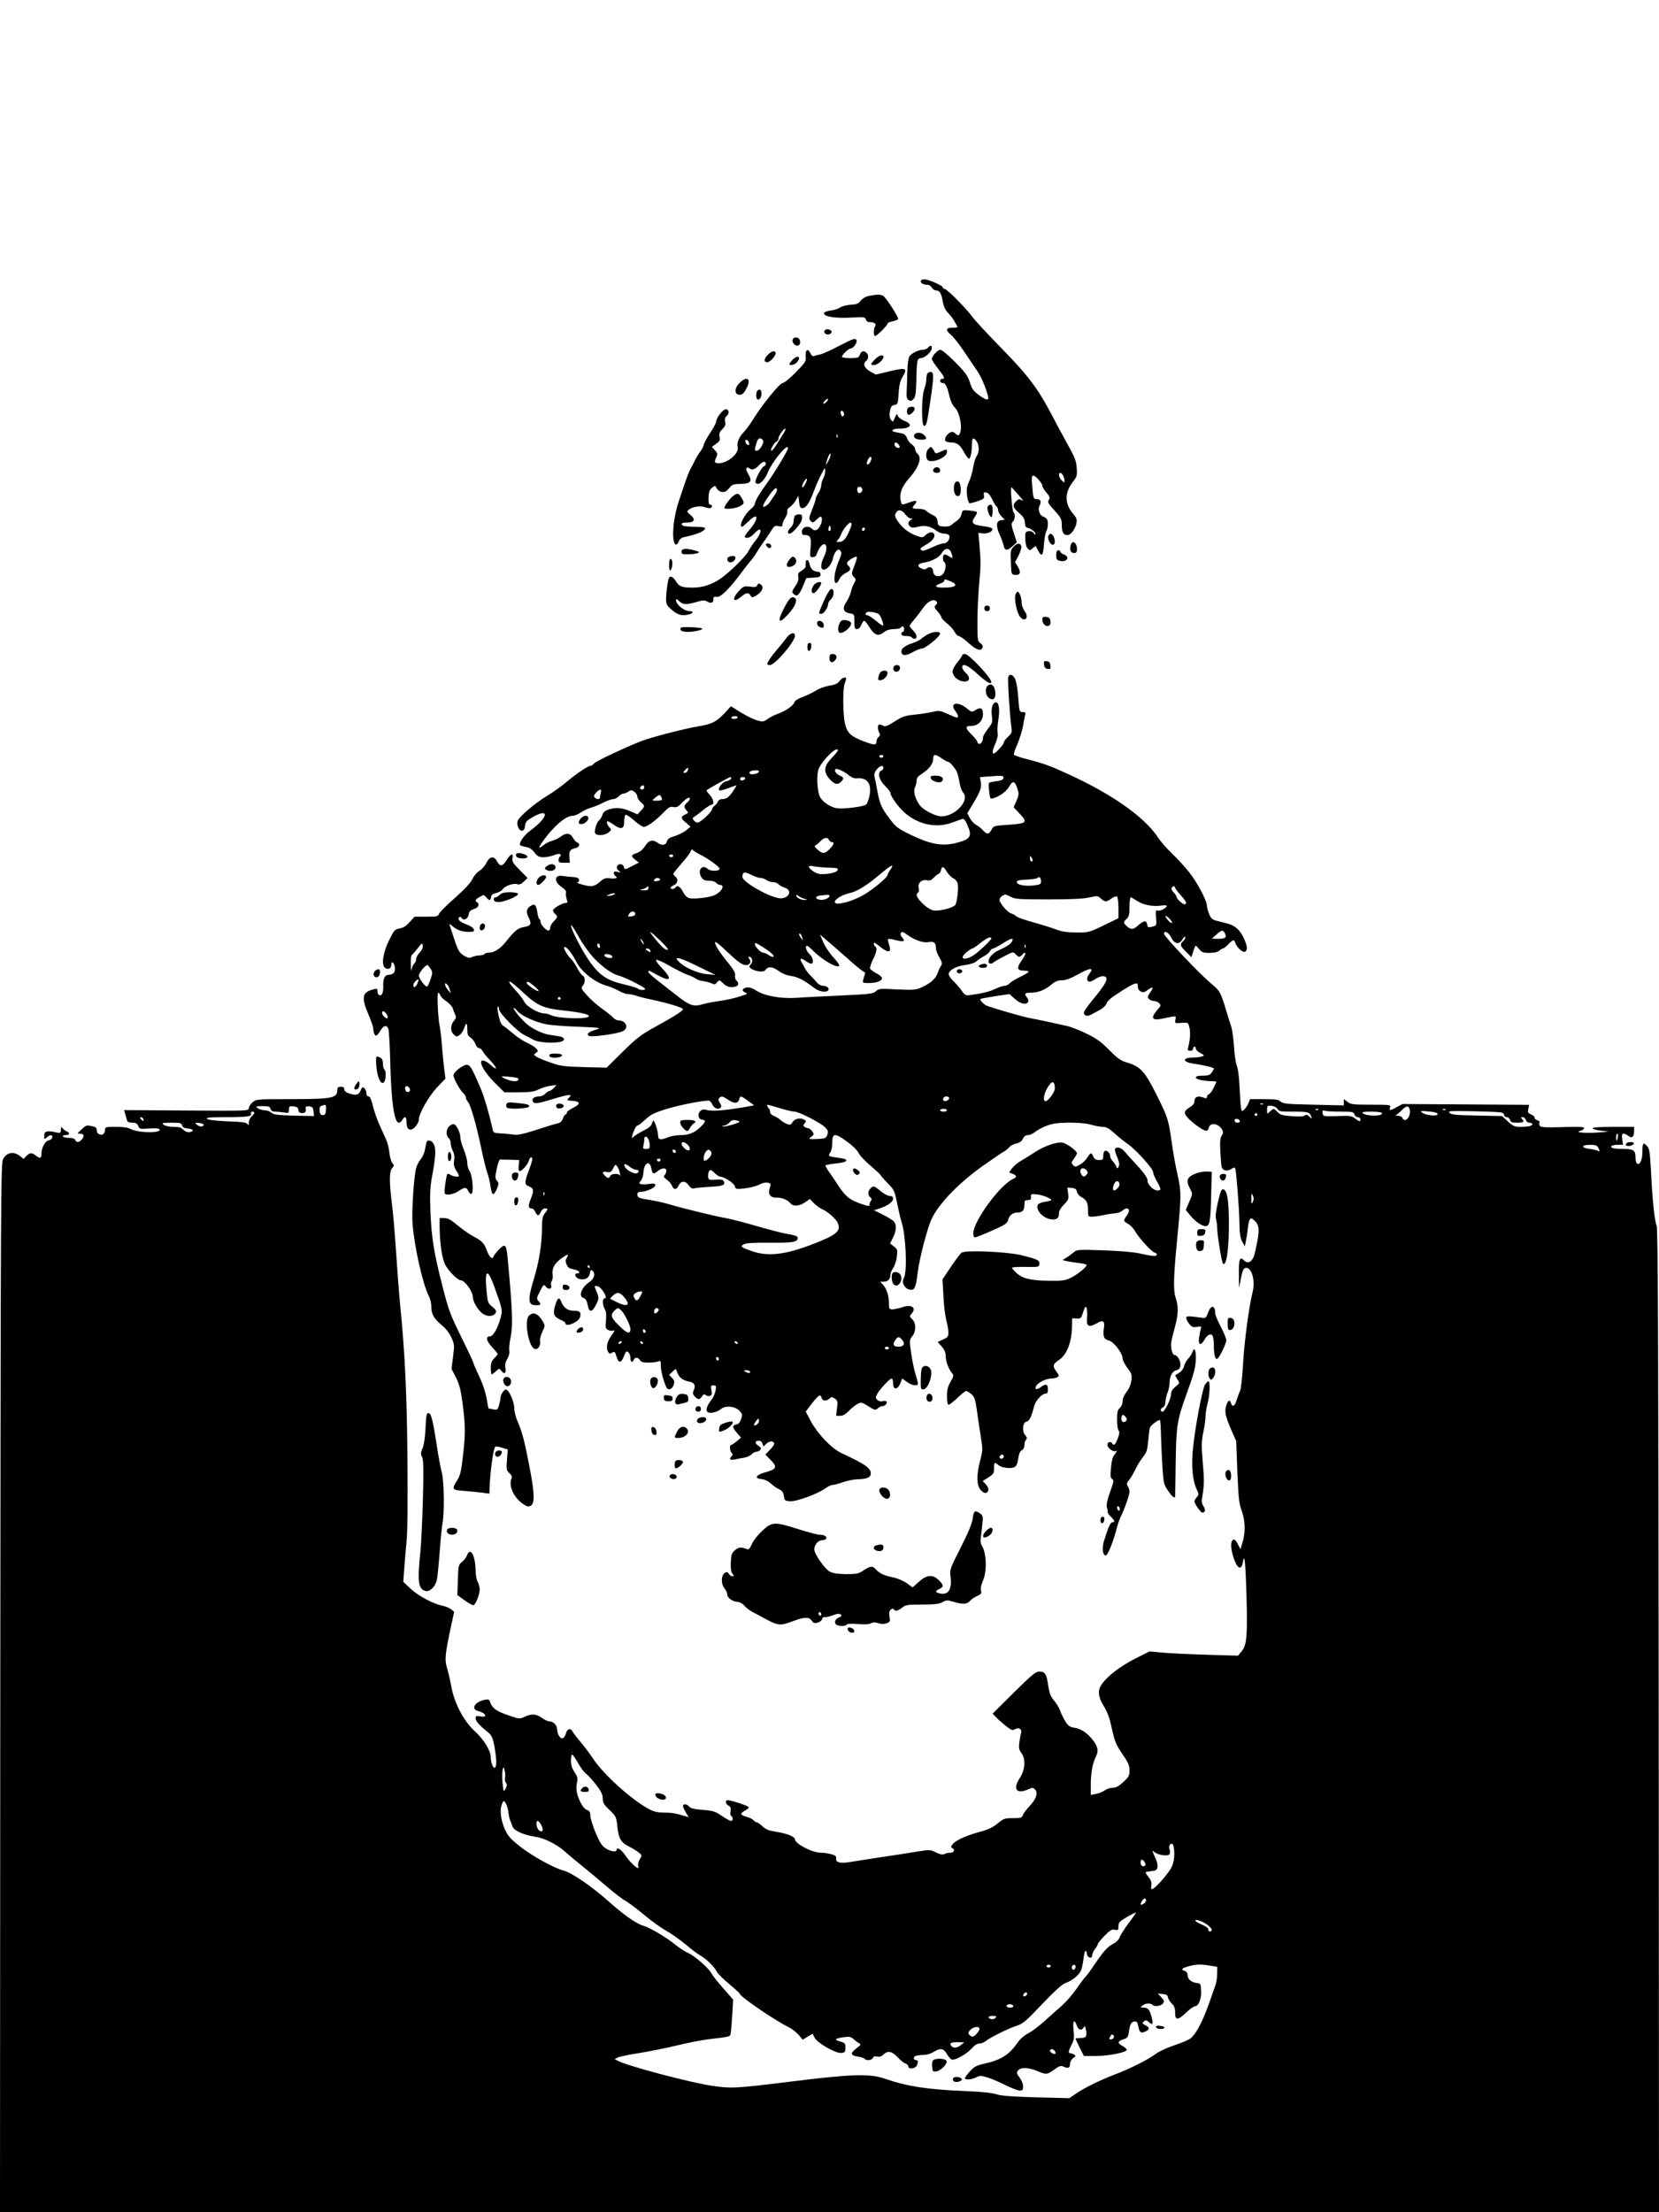 <?xml version="1.0" encoding="UTF-8" standalone="yes"?>
<svg version="1.0" xmlns="http://www.w3.org/2000/svg" width="900pt" height="1200pt" viewBox="0 0 1200 1600" preserveAspectRatio="xMidYMid meet">
  <g transform="translate(0,1600) scale(0.1,-0.1)" fill="#000000" stroke="none">
    <path d="M6660 13966 c0 -15 21 -26 50 -26 11 0 24 -9 30 -20 6 -11 19 -20 29
-20 27 0 41 -22 50 -80 6 -35 17 -60 36 -80 15 -16 33 -37 39 -48 6 -11 17
-29 24 -41 12 -20 11 -21 -28 -21 -49 0 -53 -18 -11 -52 16 -13 58 -66 93
-118 35 -52 78 -116 96 -142 29 -42 64 -124 79 -185 8 -33 -13 -29 -68 11 -38
28 -50 45 -64 91 -15 47 -32 71 -106 146 -52 52 -96 89 -108 89 -19 0 -61 -47
-61 -68 0 -5 20 -36 45 -68 48 -62 53 -74 30 -74 -8 0 -15 -7 -15 -15 0 -8 8
-15 19 -15 20 0 32 -25 51 -104 6 -28 22 -60 35 -72 38 -35 60 -155 35 -194
-7 -12 -12 -12 -29 4 -15 14 -24 15 -40 7 -24 -13 -40 -41 -34 -58 3 -7 21
-13 41 -13 46 -1 66 -16 95 -71 13 -23 28 -44 34 -46 12 -4 23 43 23 103 0 49
11 55 34 22 20 -29 20 -77 1 -106 -9 -12 -21 -50 -26 -84 -6 -35 -20 -82 -31
-105 -16 -34 -18 -53 -13 -98 4 -32 12 -55 19 -55 7 0 34 7 60 16 42 15 47 19
43 41 -4 20 -1 24 17 21 14 -2 28 -19 43 -50 12 -25 27 -49 32 -53 6 -3 11
-15 11 -26 0 -11 11 -31 24 -44 l24 -24 -27 -3 c-35 -4 -39 -42 -10 -105 12
-26 24 -61 28 -77 9 -40 24 -42 63 -8 l33 30 -22 67 c-19 59 -20 69 -7 82 16
16 19 54 5 69 -5 5 -12 50 -15 99 -5 54 -4 86 2 80 74 -81 93 -106 75 -94 -19
11 -25 11 -42 -5 -30 -28 -26 -46 20 -86 32 -27 41 -43 42 -70 2 -26 7 -36 22
-38 23 -5 55 -31 55 -45 0 -6 -6 -3 -13 7 -8 11 -23 17 -38 14 -22 -3 -24 -7
-23 -57 1 -33 8 -59 18 -69 14 -14 17 -14 36 3 11 10 21 16 23 14 1 -2 9 -17
17 -33 24 -47 35 -36 41 44 3 41 10 85 17 97 13 24 16 72 4 89 -4 6 -15 13
-25 17 -28 10 -43 53 -27 81 15 28 7 46 -21 46 -24 0 -26 6 -33 98 -5 58 -3
72 8 72 17 0 66 -56 66 -75 0 -8 13 -29 29 -48 21 -23 27 -37 20 -48 -14 -22
-12 -25 41 -84 45 -50 50 -60 50 -103 0 -50 12 -72 41 -72 24 0 57 44 65 86 5
28 1 39 -23 67 -64 73 -64 155 -1 234 27 35 30 43 26 98 -3 51 -13 77 -68 175
-35 63 -85 156 -110 205 -101 193 -173 289 -365 485 -99 102 -196 205 -213
230 -44 60 -182 200 -199 200 -7 0 -13 5 -13 11 0 13 -104 59 -135 59 -15 0
-25 -6 -25 -14z m1030 -1405 c5 -11 10 -27 10 -37 0 -16 -1 -16 -20 1 -21 19
-27 55 -10 55 5 0 14 -9 20 -19z"/>
    <path d="M6287 13860 c-24 -4 -47 -18 -61 -34 -17 -23 -31 -28 -72 -30 -28 -2
-62 -10 -75 -19 -13 -9 -45 -20 -71 -23 -30 -4 -48 -12 -48 -20 0 -24 79 -37
192 -31 99 5 106 4 111 -14 3 -12 14 -19 29 -19 33 0 49 -13 38 -30 -13 -20
-13 -70 0 -70 13 0 90 77 90 90 0 5 16 12 35 16 19 3 38 11 41 16 6 10 -78
143 -105 166 -16 13 -45 14 -104 2z"/>
    <path d="M5965 13610 c-4 -7 -3 -16 3 -22 14 -14 47 -6 47 12 0 18 -40 26 -50
10z"/>
    <path d="M5734 13545 c-7 -18 12 -45 32 -45 18 0 26 17 19 40 -7 23 -43 27
-51 5z"/>
    <path d="M6065 13496 c-55 -29 -114 -55 -130 -59 -17 -3 -37 -8 -46 -12 -10
-4 -19 3 -27 20 -18 39 -38 26 -34 -21 3 -38 -1 -44 -72 -117 -43 -44 -84 -77
-95 -77 -21 0 -155 -166 -218 -270 -18 -30 -47 -68 -63 -85 -35 -36 -52 -78
-44 -109 11 -45 -72 -116 -136 -116 -33 0 -36 6 -18 45 10 22 8 28 -11 49
l-22 24 31 22 c26 19 30 27 25 51 -5 22 -1 34 20 55 20 20 25 32 20 53 -4 19
-1 32 10 41 22 18 19 50 -5 50 -21 0 -70 -63 -70 -90 0 -9 -20 -47 -45 -84
-25 -38 -45 -76 -45 -84 0 -8 -11 -29 -24 -47 -13 -17 -31 -47 -40 -66 -9 -19
-23 -45 -31 -59 -14 -26 -28 -63 -85 -235 -34 -100 -50 -232 -36 -289 8 -33
24 -33 36 -1 6 15 20 27 37 30 96 20 153 44 153 65 0 6 -31 10 -69 10 -38 0
-76 3 -85 6 -26 10 -18 24 13 24 65 0 77 21 34 57 -27 22 -27 23 -9 38 28 21
81 29 117 16 17 -6 35 -8 40 -5 14 8 11 24 -4 24 -10 0 -13 14 -12 52 1 40 7
55 25 70 23 18 23 18 34 -4 7 -13 22 -24 37 -26 25 -3 33 3 67 43 8 9 29 15
55 15 89 0 103 16 67 76 -22 34 -12 56 15 34 16 -13 40 -3 69 29 11 12 25 21
33 21 18 0 17 -26 -2 -33 -18 -7 -68 -104 -60 -117 17 -28 63 9 89 74 34 81
146 216 146 175 0 -16 -97 -177 -147 -246 -58 -80 -93 -139 -93 -156 0 -9 -12
-25 -27 -37 -47 -36 -94 -130 -66 -130 4 0 26 19 50 42 70 69 74 16 4 -64 -22
-25 -37 -48 -34 -52 14 -14 41 -4 68 24 16 17 32 30 37 30 19 0 5 -41 -27 -80
-19 -23 -42 -57 -51 -76 -18 -37 -137 -154 -205 -201 -60 -41 -128 -63 -197
-63 -80 0 -99 7 -123 46 -23 37 -45 44 -53 17 -9 -33 -17 -99 -18 -144 0 -38
4 -47 38 -77 44 -38 71 -47 119 -38 39 8 48 26 12 26 -38 0 -97 47 -97 79 0
11 6 9 23 -7 28 -26 51 -27 125 -6 42 13 60 14 74 5 29 -18 48 -13 48 13 0 19
4 22 24 19 27 -6 91 57 177 173 28 38 61 80 74 94 12 14 29 37 36 51 8 14 28
45 44 67 17 23 43 62 59 87 26 42 31 45 57 40 24 -5 29 -3 29 12 0 10 9 32 20
48 11 17 17 37 15 46 -4 10 4 23 20 33 13 9 32 31 42 49 l18 32 5 -45 c4 -36
9 -45 24 -45 26 0 51 37 80 115 13 36 37 92 54 125 28 54 31 57 31 30 0 -16
-6 -41 -14 -55 -8 -14 -14 -36 -15 -50 0 -14 -9 -38 -20 -55 -11 -16 -20 -36
-20 -43 0 -8 -12 -43 -26 -79 -24 -60 -25 -66 -10 -81 14 -15 18 -14 45 12 23
22 29 24 34 12 9 -22 -12 -75 -34 -87 -15 -7 -23 -6 -35 6 -28 28 -74 15 -74
-21 0 -19 5 -24 24 -24 38 0 46 -20 39 -93 -6 -64 -5 -67 16 -67 12 0 24 8 27
18 12 37 29 64 46 73 29 16 35 -34 9 -86 -27 -55 -28 -95 -2 -95 25 0 59 43
67 85 3 19 14 41 24 50 15 14 18 14 30 0 10 -12 7 -27 -16 -80 -28 -68 -38
-145 -18 -152 6 -2 17 10 24 26 7 17 26 36 46 46 37 17 43 35 19 55 -18 15 -6
34 37 56 34 17 34 12 7 -60 -21 -55 -21 -57 -4 -77 17 -18 18 -22 3 -47 -9
-15 -19 -43 -23 -62 -4 -19 -18 -52 -32 -72 -32 -47 -25 -75 23 -84 34 -6 34
-7 34 -60 0 -46 3 -54 19 -54 11 0 23 12 31 30 7 17 16 30 21 30 5 0 21 -19
35 -42 41 -65 66 -74 111 -38 17 13 41 20 69 20 23 0 46 5 49 10 10 17 25 11
25 -10 0 -11 -4 -20 -10 -20 -5 0 -10 -7 -10 -15 0 -10 10 -15 34 -15 19 0 38
-4 41 -10 3 -5 13 -10 21 -10 22 0 16 34 -11 60 -14 13 -25 28 -25 33 0 5 15
26 33 46 17 21 46 58 64 84 33 48 75 69 96 48 8 -8 8 -14 -1 -23 -17 -17 -16
-21 13 -54 14 -16 25 -34 25 -40 0 -6 18 -25 40 -43 22 -17 47 -45 55 -61 9
-17 22 -30 30 -30 8 0 40 -22 70 -50 57 -51 91 -63 102 -33 4 11 -1 22 -15 31
-21 14 -22 22 -22 156 0 77 6 197 12 266 13 142 13 160 3 286 l-8 90 34 -4
c36 -4 76 18 66 35 -4 6 -34 14 -67 18 -76 9 -89 24 -60 65 12 17 20 34 16 37
-3 3 -28 8 -55 11 -48 4 -49 4 -56 -26 -3 -17 -18 -38 -33 -48 -15 -10 -33
-24 -41 -31 -8 -9 -30 -13 -55 -11 -38 3 -41 5 -44 35 -3 26 -10 36 -37 49
-19 9 -39 22 -46 30 -7 8 -30 14 -55 14 -48 0 -52 4 -27 32 24 27 9 33 -40 14
-56 -21 -55 -21 -63 18 -9 49 11 100 62 157 72 81 95 150 59 179 -8 7 -15 21
-15 31 0 10 -11 26 -24 34 -14 9 -29 29 -35 45 -6 19 -19 31 -35 35 -14 3 -37
7 -51 10 -39 8 -19 25 30 25 84 0 103 31 35 57 -22 9 -42 25 -46 36 -6 18 -8
16 -21 -14 -14 -33 -15 -33 -29 -14 -9 13 -12 31 -8 55 7 41 12 47 39 52 18 3
21 13 25 83 4 61 11 90 30 122 36 61 24 66 -95 38 l-100 -24 -40 22 c-43 24
-56 56 -30 77 18 15 20 41 3 58 -19 19 -38 14 -48 -13 -9 -23 -15 -25 -70 -25
-33 0 -60 4 -60 9 0 15 49 61 64 61 19 0 50 45 41 60 -10 16 -24 11 -130 -44z
m-85 -401 c-7 -8 -17 -15 -23 -15 -5 0 -2 9 8 20 21 23 35 19 15 -5z m125 -88
c0 -26 -20 -25 -23 2 -3 16 1 22 10 19 7 -3 13 -12 13 -21z m-436 -139 c-11
-18 -34 -54 -50 -80 -16 -27 -33 -48 -39 -48 -14 0 20 60 38 67 6 3 12 12 12
20 0 18 38 73 50 73 5 0 0 -15 -11 -32z m388 -30 c-3 -8 -6 -5 -6 6 -1 11 2
17 5 13 3 -3 4 -12 1 -19z m-539 -21 c13 -15 -22 -77 -44 -77 -17 0 -17 4 -3
53 10 38 28 47 47 24z m-100 -21 c3 -12 -1 -17 -10 -14 -7 3 -15 13 -16 22 -3
12 1 17 10 14 7 -3 15 -13 16 -22z m1082 -11 c7 -9 10 -18 7 -21 -10 -11 -37
5 -37 21 0 19 14 19 30 0z m-510 -122 c-14 -26 -19 -30 -14 -13 11 45 29 82
32 66 2 -8 -6 -32 -18 -53z m308 2 c-11 -25 -28 -34 -28 -14 0 6 5 19 11 30
15 28 31 13 17 -16z m-474 -167 c-10 -18 -19 -27 -22 -20 -4 14 26 67 35 59 2
-3 -3 -20 -13 -39z m413 -34 c6 -16 -15 -37 -29 -28 -4 3 -8 14 -8 25 0 23 28
26 37 3z m-617 -8 c0 -7 -8 -24 -17 -37 -10 -13 -23 -33 -29 -43 -5 -11 -20
-26 -32 -34 -36 -24 -28 6 19 71 39 56 59 70 59 43z m928 -176 c13 -16 30 -30
40 -30 16 -1 16 -1 0 -11 -22 -12 -23 -32 -4 -48 11 -9 25 -9 60 0 50 12 87 3
135 -33 13 -10 37 -18 53 -18 16 0 31 -6 34 -14 9 -24 -15 -56 -40 -56 -14 0
-52 -13 -87 -30 -48 -22 -66 -27 -76 -18 -11 9 -3 17 36 39 48 27 69 58 56 79
-10 16 -37 12 -60 -10 -20 -19 -24 -20 -65 -5 -56 20 -104 57 -136 105 -21 32
-24 42 -14 59 15 30 43 26 68 -9z m-388 -72 c0 -7 -11 -36 -24 -64 -23 -49
-40 -64 -73 -64 -15 0 -15 2 -1 18 9 9 19 27 23 40 8 26 53 82 66 82 5 0 9 -6
9 -12z m-154 -45 c-11 -11 -19 6 -11 24 8 17 8 17 12 0 3 -10 2 -21 -1 -24z
m249 6 c-10 -15 -25 -10 -19 6 4 8 10 12 15 9 5 -3 7 -10 4 -15z m625 -165
c15 -39 12 -47 -12 -30 -12 9 -28 16 -35 16 -15 0 -18 -46 -3 -55 16 -10 11
-61 -8 -85 -24 -30 -72 -19 -72 16 0 29 -24 41 -45 24 -12 -10 -21 -10 -41 -1
-34 15 -26 35 19 42 59 9 111 38 129 69 22 38 55 40 68 4z m-5 -208 c62 -26
40 -46 -51 -46 -60 0 -70 12 -24 29 17 5 30 15 30 20 0 14 4 14 45 -3z m-518
-238 c13 -10 38 -77 31 -83 -2 -3 -26 13 -52 35 -27 22 -54 40 -62 40 -17 0
-18 17 -1 23 16 6 69 -3 84 -15z"/>
    <path d="M6712 13485 c-7 -8 -24 -15 -38 -15 -29 0 -75 -22 -94 -45 -9 -11
-15 -50 -17 -113 -1 -54 -4 -119 -5 -146 -2 -37 1 -51 14 -60 14 -8 22 -7 35
7 15 15 18 39 21 135 3 147 6 162 34 162 27 0 78 47 78 72 0 22 -10 23 -28 3z"/>
    <path d="M5555 13435 c-30 -29 -32 -55 -6 -55 21 0 61 44 61 66 0 22 -29 16
-55 -11z"/>
    <path d="M6328 13400 c-34 -35 -35 -40 -5 -40 24 0 67 37 67 58 0 22 -34 12
-62 -18z"/>
    <path d="M5732 13397 c-12 -13 -22 -26 -22 -30 0 -14 38 -6 53 11 37 41 6 59
-31 19z"/>
    <path d="M6706 13294 c-3 -9 -6 -28 -6 -42 0 -15 -7 -45 -15 -67 -20 -56 -21
-265 -1 -265 17 0 21 15 46 184 26 176 26 206 1 206 -10 0 -22 -7 -25 -16z"/>
    <path d="M5349 13230 c-39 -38 -38 -85 1 -85 19 0 30 10 48 43 39 71 7 98 -49
42z"/>
    <path d="M5477 13173 c-4 -3 -7 -19 -7 -35 0 -43 34 -34 38 10 3 31 -13 44
-31 25z"/>
    <path d="M6573 13053 c-17 -6 -17 -53 0 -53 19 0 50 37 42 49 -6 11 -21 13
-42 4z"/>
    <path d="M6613 12854 c-8 -21 13 -34 55 -34 35 0 40 10 16 34 -20 21 -63 21
-71 0z"/>
    <path d="M6717 12755 c-25 -24 -23 -81 3 -88 45 -12 130 30 130 63 0 24 0 24
-46 3 -25 -12 -38 -14 -41 -7 -2 6 -9 19 -17 29 -12 16 -13 16 -29 0z"/>
    <path d="M6757 12613 c-16 -15 -6 -33 18 -33 18 0 25 5 25 20 0 20 -28 28 -43
13z"/>
    <path d="M6906 12505 c-17 -46 0 -102 29 -92 23 9 18 100 -6 105 -9 2 -19 -4
-23 -13z"/>
    <path d="M5302 12412 c-23 -18 -62 -71 -62 -84 0 -14 71 -8 106 8 39 19 41 25
17 65 -20 34 -29 35 -61 11z"/>
    <path d="M7144 12335 c-7 -18 14 -75 27 -75 5 0 9 20 9 45 0 34 -4 45 -15 45
-9 0 -18 -7 -21 -15z"/>
    <path d="M5746 12264 c-3 -9 -6 -26 -6 -38 0 -13 -9 -31 -20 -41 -11 -10 -20
-24 -20 -32 0 -26 29 -12 63 30 34 40 41 57 38 85 -2 18 -48 15 -55 -4z"/>
    <path d="M7583 12124 c-8 -21 13 -64 32 -64 17 0 20 32 5 61 -13 23 -28 25
-37 3z"/>
    <path d="M7744 12055 c-8 -34 1 -55 26 -55 15 0 20 7 20 28 0 49 -35 70 -46
27z"/>
    <path d="M5540 12061 c0 -5 6 -14 14 -20 16 -13 32 2 21 19 -8 12 -35 13 -35
1z"/>
    <path d="M7332 12047 c-21 -22 -23 -32 -20 -113 3 -89 3 -89 31 -92 37 -4 44
19 19 60 l-20 32 25 47 c13 27 23 56 21 66 -5 27 -31 27 -56 0z"/>
    <path d="M4930 12010 c0 -17 6 -20 48 -19 26 0 56 4 67 8 17 7 14 10 -20 20
-63 17 -95 15 -95 -9z"/>
    <path d="M7640 11985 c0 -29 4 -36 25 -41 52 -13 79 27 30 46 -14 5 -25 14
-25 20 0 5 -7 10 -15 10 -10 0 -15 -11 -15 -35z"/>
    <path d="M5273 11973 c-18 -7 -16 -32 2 -39 18 -7 45 12 45 32 0 14 -23 17
-47 7z"/>
    <path d="M5711 11954 c-25 -32 -27 -54 -5 -54 45 0 71 44 40 69 -11 9 -18 6
-35 -15z"/>
    <path d="M4840 11914 c0 -35 3 -45 11 -37 15 15 17 75 2 80 -9 3 -13 -9 -13
-43z"/>
    <path d="M5828 11933 c0 -10 -1 -24 -1 -31 1 -7 -13 -20 -29 -30 -24 -14 -28
-22 -24 -44 4 -20 -2 -39 -19 -64 -29 -43 -30 -47 -10 -64 21 -18 38 -1 65 65
l22 54 51 3 c44 3 52 6 52 23 0 14 -7 20 -21 20 -30 1 -51 20 -58 55 -6 33
-25 41 -28 13z"/>
    <path d="M5886 11768 c-20 -29 -20 -58 -1 -58 14 0 55 54 55 73 0 16 -40 5
-54 -15z"/>
    <path d="M5476 11765 c-4 -11 -16 -13 -51 -8 -42 5 -47 4 -80 -31 -55 -59 -42
-91 17 -41 35 29 53 32 67 8 8 -16 12 -16 36 -3 40 22 61 56 45 75 -16 19 -26
19 -34 0z"/>
    <path d="M5968 11673 c-50 -110 -50 -113 -28 -113 19 0 50 45 50 73 0 8 9 22
20 32 24 22 27 75 4 75 -9 0 -27 -26 -46 -67z"/>
    <path d="M7344 11694 c-8 -32 11 -122 32 -152 8 -12 22 -22 30 -22 25 0 28 30
5 60 -11 16 -21 43 -21 59 0 37 -16 81 -30 81 -5 0 -13 -12 -16 -26z"/>
    <path d="M5676 11611 c-57 -108 -47 -132 23 -56 63 68 78 125 33 125 -14 0
-30 -20 -56 -69z"/>
    <path d="M7120 11600 c0 -13 7 -20 20 -20 13 0 20 7 20 20 0 13 -7 20 -20 20
-13 0 -20 -7 -20 -20z"/>
    <path d="M7540 11517 c0 -29 24 -52 46 -43 10 4 14 15 12 33 -2 22 -9 29 -30
31 -24 3 -28 0 -28 -21z"/>
    <path d="M6082 11507 c-21 -25 -26 -76 -9 -83 30 -11 101 56 80 76 -17 17 -59
21 -71 7z"/>
    <path d="M5910 11492 c0 -18 18 -32 42 -32 5 0 8 10 6 23 -4 29 -48 38 -48 9z"/>
    <path d="M4925 11460 c-12 -20 7 -30 55 -30 44 0 109 16 99 24 -11 9 -149 15
-154 6z"/>
    <path d="M6715 11414 c-16 -8 -39 -23 -50 -33 -11 -10 -38 -24 -60 -31 -56
-18 -85 -39 -85 -61 0 -33 30 -35 82 -6 26 15 57 27 69 27 23 0 129 87 129
107 0 18 -48 16 -85 -3z"/>
    <path d="M5690 11388 c-13 -18 -45 -58 -71 -88 -43 -50 -69 -90 -69 -104 0 -3
9 -6 19 -6 37 0 181 169 181 212 0 29 -34 21 -60 -14z"/>
    <path d="M5840 11319 c0 -38 24 -35 28 4 2 19 -1 27 -12 27 -11 0 -16 -10 -16
-31z"/>
    <path d="M6000 11240 c0 -31 17 -39 38 -18 22 22 14 48 -13 48 -21 0 -25 -5
-25 -30z"/>
    <path d="M6960 11261 c0 -5 -16 -28 -35 -51 -19 -23 -35 -53 -35 -66 0 -29 30
-61 65 -70 56 -14 73 20 30 60 -14 13 -25 31 -25 40 0 33 41 15 111 -49 63
-58 99 -79 99 -57 0 30 -162 202 -190 202 -11 0 -20 -4 -20 -9z"/>
    <path d="M7552 11193 c2 -20 9 -29 26 -31 20 -3 23 0 20 25 -2 20 -9 29 -26
31 -20 3 -23 0 -20 -25z"/>
    <path d="M6463 11174 c-3 -8 -1 -20 5 -26 16 -16 42 -2 42 22 0 24 -38 28 -47
4z"/>
    <path d="M6373 11142 c-6 -4 -15 -20 -18 -35 -6 -22 -4 -27 12 -27 24 0 53 30
53 53 0 18 -26 22 -47 9z"/>
    <path d="M7293 11104 c-6 -17 11 -283 23 -366 5 -33 2 -42 -25 -67 -17 -16
-31 -35 -31 -43 0 -14 -60 -78 -73 -78 -12 0 -8 26 14 75 13 30 19 58 15 75
-3 16 -1 57 5 92 12 72 5 128 -16 128 -25 0 -37 -39 -31 -94 7 -49 5 -55 -29
-98 -19 -26 -35 -53 -35 -62 0 -25 -12 -46 -26 -46 -8 0 -14 6 -14 13 0 7 -18
31 -40 52 -50 49 -51 65 -5 65 49 0 85 36 85 85 0 43 -18 53 -55 29 -25 -16
-27 -16 -65 15 -64 51 -123 37 -81 -20 22 -30 27 -49 12 -49 -5 0 -34 12 -66
26 -54 25 -61 26 -111 15 -29 -7 -88 -16 -131 -20 -67 -7 -87 -14 -142 -49
-49 -32 -67 -39 -81 -32 -10 6 -23 10 -29 10 -14 0 -14 -35 -1 -60 7 -13 6
-21 -5 -30 -8 -7 -15 -21 -15 -31 0 -31 -16 -30 -97 1 -92 36 -117 61 -132
131 -15 67 -15 246 -2 283 6 15 11 32 11 37 0 18 -29 8 -47 -16 -13 -19 -32
-28 -75 -34 -31 -6 -74 -21 -95 -35 -21 -14 -64 -34 -95 -46 -36 -13 -59 -28
-63 -41 -8 -24 -65 -63 -122 -83 -23 -8 -56 -25 -72 -37 -28 -20 -33 -21 -75
-9 -25 7 -78 33 -117 57 l-72 45 -46 -50 c-59 -63 -93 -80 -194 -96 -100 -17
-335 -78 -408 -106 -127 -50 -325 -144 -341 -161 -9 -11 -23 -19 -30 -19 -17
0 -113 -66 -183 -126 -28 -23 -83 -63 -123 -87 -92 -55 -209 -155 -218 -185
-9 -32 11 -74 34 -70 11 2 18 14 20 36 3 27 11 37 55 62 122 70 115 1 -9 -91
-48 -35 -84 -81 -84 -108 0 -5 18 -12 40 -16 30 -5 47 -16 66 -41 22 -28 33
-34 66 -34 21 0 55 7 75 15 22 9 40 12 46 6 5 -5 4 -11 -2 -15 -6 -4 -11 -16
-11 -27 0 -16 7 -19 41 -19 l41 0 -3 38 c-4 47 4 59 41 67 32 7 40 32 15 42
-9 3 -22 18 -31 34 -18 35 -50 38 -88 8 -14 -11 -43 -25 -64 -31 -20 -5 -47
-19 -59 -30 -12 -11 -26 -19 -32 -17 -5 2 23 44 62 92 73 88 137 137 182 137
12 0 38 11 58 25 20 13 54 29 74 34 21 6 60 22 87 36 27 14 59 25 71 25 12 0
30 9 40 20 10 11 25 20 34 20 9 0 26 7 37 15 18 12 24 12 42 -1 12 -8 22 -24
22 -35 0 -10 11 -29 25 -41 31 -27 31 -29 1 -61 l-25 -27 -43 19 c-63 28 -107
33 -157 19 -35 -11 -47 -20 -54 -43 -6 -17 -16 -33 -23 -38 -16 -9 -37 -74
-30 -92 8 -22 69 -19 97 4 23 18 23 20 6 38 -17 20 -23 43 -10 43 4 0 24 -12
44 -26 53 -37 74 -30 74 25 0 24 5 46 11 48 6 2 34 -17 62 -42 27 -25 59 -45
69 -45 25 0 84 43 142 103 37 39 48 45 72 40 23 -4 34 1 62 31 33 34 57 46 57
28 0 -5 -9 -17 -20 -27 -24 -22 -25 -33 -4 -56 15 -17 15 -19 -10 -30 -34 -16
-33 -27 7 -60 l32 -28 -30 -25 c-16 -14 -54 -33 -82 -42 -41 -12 -54 -21 -59
-40 -7 -28 -38 -32 -68 -9 -35 26 -64 18 -90 -24 -17 -26 -37 -43 -61 -51 -42
-14 -43 -22 -9 -49 l25 -20 -51 -26 c-51 -26 -52 -26 -57 -6 -6 25 -41 28 -50
5 -4 -11 1 -23 13 -32 18 -13 17 -14 -8 -8 -21 5 -28 3 -28 -8 0 -8 5 -18 10
-21 23 -14 7 -22 -33 -18 -38 5 -48 1 -79 -26 -26 -22 -45 -31 -69 -30 -33 1
-117 27 -91 28 8 1 12 9 10 19 -2 12 -14 17 -43 19 -22 1 -53 4 -70 7 -66 14
-73 -41 -10 -81 22 -15 32 -28 29 -38 -3 -8 -1 -28 4 -45 9 -25 8 -30 -4 -30
-25 0 -94 -40 -94 -54 0 -7 7 -19 15 -26 21 -17 19 -25 -10 -54 -14 -14 -25
-34 -25 -46 0 -11 -6 -20 -13 -20 -18 0 -57 43 -57 63 0 9 -4 18 -9 21 -5 3
-12 26 -15 51 -9 54 -19 62 -51 41 -29 -19 -31 -45 -9 -87 21 -42 13 -56 -37
-64 -44 -8 -63 -23 -128 -104 -40 -51 -86 -81 -123 -81 -15 0 -30 -4 -33 -10
-3 -5 -19 -10 -35 -10 -16 0 -40 -5 -54 -11 -20 -10 -31 -8 -58 8 -36 21 -45
37 -78 138 -13 39 -25 77 -28 85 -3 10 3 7 19 -7 32 -29 72 -43 120 -43 33 0
40 3 37 17 -2 10 -21 24 -44 33 -55 20 -78 40 -64 54 8 8 13 7 19 -3 14 -23
45 -8 51 24 4 23 12 32 37 40 33 9 45 37 23 50 -17 10 -12 20 20 38 29 17 30
17 47 -3 22 -26 31 -25 35 2 2 16 12 24 36 29 19 4 40 16 48 27 17 25 76 46
105 37 15 -5 29 0 48 19 l27 26 -57 58 c-48 48 -56 61 -52 85 8 40 -13 34 -42
-13 -30 -48 -49 -50 -70 -9 -22 41 -54 36 -77 -12 -9 -20 -32 -46 -50 -57 -19
-12 -41 -38 -51 -60 -12 -27 -54 -71 -126 -136 -60 -52 -112 -105 -116 -116
-6 -18 -15 -20 -91 -20 l-85 0 -36 -39 c-24 -28 -46 -41 -72 -46 -35 -6 -40
-12 -75 -82 -45 -89 -59 -180 -32 -202 21 -17 46 -7 46 19 0 31 18 24 25 -10
8 -37 -8 -60 -41 -60 -31 0 -44 -27 -42 -84 2 -46 -11 -74 -31 -62 -6 4 -11
16 -11 28 0 17 -4 19 -27 13 -84 -20 -91 -59 -38 -182 19 -45 35 -90 35 -101
0 -28 10 -52 21 -52 6 0 19 16 30 35 24 40 46 45 58 13 5 -13 11 -124 14 -248
7 -282 29 -430 62 -430 8 0 19 9 25 20 16 29 30 25 30 -9 0 -42 9 -61 30 -61
24 0 60 46 60 75 0 41 71 166 132 231 l60 63 -11 88 c-5 48 -13 124 -16 168
-3 44 -10 100 -15 125 -13 64 -20 240 -10 240 5 0 11 -8 15 -19 3 -10 23 -30
45 -44 21 -15 41 -37 45 -49 3 -13 11 -33 17 -45 9 -18 8 -27 -5 -41 -29 -32
-32 -77 -7 -102 19 -19 24 -20 43 -7 12 8 27 28 32 45 17 49 25 49 25 -1 0
-38 4 -49 24 -62 14 -9 29 -30 35 -46 5 -16 17 -29 25 -29 8 0 20 -10 27 -22
6 -13 32 -44 57 -70 25 -26 43 -51 39 -54 -4 -4 -18 5 -33 19 -26 27 -61 43
-71 34 -16 -17 27 -89 92 -154 l73 -73 103 0 c84 0 111 4 146 21 24 12 62 23
86 26 l42 6 -19 -22 c-11 -11 -24 -21 -31 -21 -7 0 -20 -9 -30 -20 -10 -11
-30 -20 -44 -20 -35 0 -55 -15 -48 -34 9 -22 31 -20 142 14 54 17 107 30 118
30 19 0 19 -1 3 -19 -18 -19 -17 -20 25 -23 58 -4 60 -23 5 -50 -25 -12 -46
-28 -46 -35 0 -7 -4 -13 -9 -13 -5 0 -14 -13 -19 -30 -8 -20 -19 -31 -39 -35
-15 -3 -85 -24 -154 -47 -104 -33 -134 -39 -170 -33 -24 3 -66 7 -92 8 -42 2
-49 5 -53 27 -23 104 -61 236 -84 290 -78 184 -85 194 -132 169 -34 -17 -68
-51 -68 -66 0 -22 46 -106 69 -127 12 -11 21 -26 21 -34 0 -9 7 -23 15 -32 19
-21 60 -162 96 -335 16 -77 36 -156 43 -175 8 -19 18 -62 23 -94 4 -33 13 -61
19 -63 6 -2 19 15 28 38 15 38 15 43 1 59 -14 16 -15 25 -2 86 8 40 19 69 25
68 7 -1 40 -2 75 -2 l63 -2 -4 -40 c-3 -26 0 -40 7 -40 17 0 61 50 67 77 7 25
24 32 24 8 0 -8 -11 -44 -25 -81 -32 -84 -32 -102 0 -114 36 -14 39 -30 15
-89 -21 -54 -20 -71 6 -71 8 0 20 -11 26 -25 6 -14 15 -25 20 -25 5 0 14 11
20 25 6 14 19 25 30 25 23 0 23 -6 -2 -37 -16 -21 -20 -41 -20 -112 0 -109
-21 -239 -60 -366 -44 -147 -41 -185 16 -185 38 0 41 5 18 31 -14 16 -13 22
12 70 23 47 28 51 39 36 19 -26 49 -22 42 5 -4 12 -1 28 5 35 5 7 8 27 5 45
-6 44 13 79 64 117 46 33 57 34 38 3 -10 -16 -10 -26 -1 -47 12 -26 17 -29 65
-39 29 -7 38 -26 11 -26 -25 0 -12 -33 16 -40 40 -11 70 5 77 40 5 28 7 30 21
17 21 -21 9 -58 -27 -81 -55 -37 -79 -103 -41 -113 11 -3 23 -17 26 -32 12
-53 16 -61 30 -61 8 0 24 20 36 45 23 47 23 46 -7 118 -7 16 -4 18 16 15 28
-4 79 -88 54 -88 -19 0 -19 -46 0 -80 10 -17 12 -42 8 -81 -5 -50 -3 -58 15
-68 11 -6 29 -8 39 -4 13 5 9 -5 -15 -37 -32 -45 -41 -90 -22 -120 7 -12 13
-13 28 -3 17 10 21 7 31 -28 15 -50 34 -50 54 2 14 36 19 40 32 29 8 -7 15
-25 15 -41 0 -31 14 -39 24 -14 7 20 33 19 45 -2 7 -14 22 -18 63 -18 29 0 61
4 71 9 15 7 17 3 17 -35 0 -23 10 -71 22 -106 17 -53 25 -63 41 -61 12 2 24
15 30 31 7 23 5 33 -12 51 l-21 22 25 24 c23 22 25 22 30 4 15 -47 39 -67 96
-78 33 -7 42 -28 27 -61 -9 -21 -8 -28 7 -45 23 -25 37 -25 53 1 11 16 16 18
27 9 8 -7 22 -9 31 -6 13 5 15 14 10 41 -6 31 -5 35 15 35 19 0 21 -4 15 -37
-4 -21 -16 -49 -27 -63 -53 -68 -51 -106 7 -97 20 4 45 14 56 24 32 29 101 24
134 -8 24 -25 25 -29 15 -62 -8 -24 -19 -37 -33 -39 -33 -5 -32 -23 2 -61 l30
-35 -31 -26 c-17 -14 -35 -26 -40 -26 -13 0 -11 -44 3 -58 9 -9 9 -15 0 -24
-21 -21 -13 -30 21 -24 17 4 49 10 69 13 20 3 44 14 54 24 9 10 25 19 34 19
10 0 23 6 29 14 9 11 6 17 -14 30 -28 18 -25 36 5 36 10 0 22 -9 25 -21 l7
-21 22 21 c23 22 56 20 56 -2 0 -6 -14 -26 -32 -44 l-32 -33 39 -40 c50 -51
42 -67 -41 -89 -68 -19 -81 -44 -24 -49 21 -2 47 -14 65 -31 17 -16 44 -35 60
-42 23 -11 31 -23 35 -49 5 -32 8 -35 44 -38 45 -4 203 54 257 94 18 13 41 24
51 24 10 0 44 9 75 20 32 11 78 20 103 21 65 1 95 12 98 35 6 43 -31 70 -213
155 -69 32 -171 139 -219 228 l-38 72 43 56 c50 64 64 73 72 43 6 -24 34 -26
57 -5 14 13 19 13 39 -1 20 -14 22 -21 15 -70 l-6 -54 29 0 c20 0 39 11 64 36
18 20 47 42 62 50 27 14 31 13 78 -17 46 -29 51 -30 68 -15 9 9 25 16 33 16
21 0 42 26 28 35 -5 3 -19 4 -29 0 -11 -3 -26 1 -35 10 -14 14 -14 19 -1 43
18 34 91 112 105 112 5 0 10 -16 10 -35 0 -49 32 -49 52 0 l14 35 34 -25 c36
-26 80 -33 80 -12 0 6 -9 39 -19 72 -10 33 -24 101 -31 152 -12 88 -12 93 9
119 29 36 28 96 -1 123 -20 19 -20 22 -5 39 40 44 0 71 -68 47 -25 -8 -57 -15
-70 -15 -23 0 -25 4 -25 44 0 53 -16 104 -43 134 l-20 22 24 0 c31 0 49 17 49
47 0 13 9 36 20 51 11 15 23 52 27 81 6 51 4 56 -21 76 l-28 22 21 41 c24 47
27 90 9 115 -7 10 -43 32 -80 51 l-66 33 36 11 c57 18 102 49 102 72 0 14 -7
20 -24 20 -13 0 -43 16 -66 35 -48 40 -53 41 -74 19 -20 -20 -20 -48 -1 -64
11 -9 13 -16 5 -24 -5 -5 -10 -18 -10 -27 0 -16 -6 -15 -64 5 -80 28 -109 51
-160 128 -23 35 -54 81 -69 102 -15 21 -27 42 -27 46 0 4 34 11 75 15 89 8
104 30 28 40 -83 11 -86 13 -68 38 8 12 15 42 15 68 0 74 15 77 99 18 44 -31
79 -65 91 -87 10 -21 51 -64 90 -96 38 -33 70 -62 70 -66 0 -3 23 -29 50 -57
48 -49 51 -55 70 -150 11 -54 25 -113 31 -131 31 -93 42 -347 19 -400 -13 -29
-13 -36 0 -60 10 -17 26 -28 43 -30 34 -4 41 13 56 131 12 92 55 261 89 356
41 112 191 273 376 405 72 51 142 99 156 106 13 7 31 22 40 32 8 11 31 23 50
27 24 5 39 15 48 34 9 18 21 27 36 27 13 0 34 8 47 19 41 31 102 58 149 65 80
11 213 7 264 -9 27 -8 64 -15 82 -15 26 0 46 -11 87 -48 29 -27 74 -62 98 -79
56 -39 179 -175 179 -199 0 -9 13 -41 29 -70 17 -28 27 -55 24 -58 -25 -25
-93 25 -93 68 0 17 -23 50 -72 104 -40 43 -83 90 -95 105 -23 27 -57 36 -68
17 -3 -5 4 -32 16 -59 15 -37 18 -54 11 -68 -10 -17 -11 -17 -18 1 -4 11 -16
28 -26 38 -10 10 -18 26 -18 37 0 22 -25 45 -40 36 -5 -3 -10 -19 -10 -36 0
-26 -3 -29 -30 -29 -23 0 -33 6 -42 25 -14 32 -19 31 -43 -7 -11 -18 -35 -41
-53 -51 -31 -18 -35 -18 -50 -4 -15 15 -14 19 6 46 12 17 22 35 22 40 0 17
-74 71 -105 77 -40 7 -132 -25 -199 -69 -28 -19 -72 -46 -98 -61 -26 -14 -56
-40 -68 -56 l-21 -30 25 -10 c33 -12 33 -24 2 -38 -94 -43 -286 -306 -286
-392 0 -17 5 -30 13 -30 6 1 61 22 122 49 95 42 110 52 117 77 9 35 33 54 68
54 35 0 50 17 50 57 0 28 3 33 25 33 20 0 24 5 22 23 -2 20 2 22 38 19 50 -4
127 -37 105 -45 -8 -3 -31 -8 -52 -11 -20 -4 -39 -13 -42 -21 -16 -43 49 -105
110 -105 33 0 44 13 44 51 0 11 16 37 36 57 33 34 35 41 30 80 l-6 43 32 -3
c25 -2 34 -9 38 -28 3 -14 17 -30 30 -37 38 -19 50 -42 50 -95 0 -48 0 -48 33
-48 17 1 52 6 77 11 25 6 62 12 82 13 21 1 46 10 56 19 39 36 65 10 33 -34
-27 -37 -27 -41 9 -61 17 -10 38 -32 48 -49 26 -48 121 -153 144 -159 25 -6
19 -25 -7 -24 -11 0 -56 8 -100 18 -50 11 -149 19 -268 23 -177 6 -189 5 -210
-14 -12 -10 -35 -28 -52 -38 l-30 -19 30 -7 c17 -4 56 -10 88 -14 31 -3 57
-10 57 -15 0 -15 -73 -73 -119 -94 -39 -18 -63 -21 -161 -19 -128 1 -187 17
-232 60 -16 15 -28 30 -28 34 0 4 44 7 98 6 93 -2 97 -1 100 20 4 28 -12 35
-128 64 -112 27 -411 39 -436 18 -9 -7 -44 -54 -77 -103 l-60 -90 7 -120 c3
-67 13 -146 21 -176 8 -30 15 -69 15 -88 0 -29 -5 -35 -39 -50 l-39 -18 29
-32 c20 -23 29 -43 29 -67 0 -39 22 -100 46 -126 14 -16 13 -21 -10 -62 -20
-34 -26 -57 -26 -105 0 -40 4 -62 12 -62 6 0 35 23 64 50 29 28 57 50 63 50 5
0 22 -10 37 -23 23 -20 28 -36 40 -118 7 -52 20 -137 28 -189 15 -90 15 -99
-4 -172 -28 -108 -27 -179 3 -214 16 -18 30 -25 40 -21 23 9 21 36 -4 63 l-21
22 41 26 c37 24 41 30 41 66 0 44 5 48 31 24 23 -20 90 -29 117 -15 14 8 22
25 27 61 5 34 13 54 26 61 12 6 19 20 19 37 0 16 5 33 12 40 9 9 7 16 -6 31
-25 27 -19 95 9 99 20 3 34 31 55 111 10 40 56 91 82 91 13 0 18 8 18 29 0 41
-14 46 -50 20 -32 -24 -51 -19 -34 9 15 24 73 52 109 52 17 0 37 5 45 10 12 8
11 13 -8 39 -31 42 -28 54 18 85 57 37 92 129 94 241 l1 60 32 -1 c29 -2 33 2
44 35 6 20 14 40 17 45 11 19 20 -30 15 -76 -7 -61 13 -72 70 -39 47 28 61 17
51 -41 -8 -52 2 -76 36 -83 35 -8 100 -92 100 -129 0 -14 16 -45 35 -70 31
-41 34 -50 28 -91 -3 -28 -17 -60 -34 -82 -18 -22 -29 -48 -29 -67 0 -19 -8
-38 -20 -49 -16 -14 -20 -29 -20 -85 0 -37 5 -73 11 -79 8 -8 7 -23 -6 -57
-18 -46 -28 -55 -40 -36 -11 18 -35 11 -35 -10 0 -23 44 -55 61 -44 13 8 5
-10 -16 -36 -7 -8 -16 -47 -19 -87 -6 -59 -4 -73 8 -80 14 -8 12 -19 -14 -93
-21 -57 -28 -93 -24 -110 4 -14 7 -30 6 -36 -1 -6 9 -21 23 -34 28 -26 32 -40
11 -40 -14 0 -28 -32 -61 -136 -15 -51 -9 -104 13 -104 15 0 58 108 82 205 7
28 21 66 31 85 23 45 59 149 59 172 0 10 -5 27 -12 38 -10 16 -9 24 10 47 12
15 33 51 46 78 13 28 37 67 54 88 26 32 31 49 37 115 4 42 9 85 12 95 4 16 57
57 73 57 3 0 7 -55 8 -123 2 -67 7 -171 11 -232 7 -102 10 -114 40 -157 29
-44 50 -60 51 -40 1 4 2 113 4 242 4 265 10 308 76 490 57 157 70 205 70 273
0 57 -13 76 -25 37 -4 -11 -17 -32 -30 -46 -13 -14 -27 -39 -30 -55 -4 -17
-19 -37 -33 -46 -15 -9 -28 -18 -30 -19 -2 -1 4 -15 14 -30 18 -27 18 -27 -14
-54 -23 -19 -32 -35 -32 -57 0 -31 -45 -123 -60 -123 -19 0 -19 20 0 30 13 7
20 21 20 41 0 16 7 46 15 66 8 19 15 52 15 72 0 48 20 84 50 91 18 4 26 14 28
34 4 31 -21 76 -43 76 -16 0 -30 57 -22 98 2 15 14 63 26 106 25 95 26 146 5
209 -18 54 -16 149 10 417 31 321 32 344 3 476 -15 66 -34 171 -42 234 -23
164 -28 179 -111 345 -84 168 -116 202 -215 231 -43 13 -67 30 -128 92 -61 61
-93 83 -166 118 -49 24 -110 47 -135 53 -119 27 -229 50 -264 56 -50 8 -297
80 -323 93 -23 13 -48 41 -41 47 2 2 50 11 107 20 l103 15 39 -35 c41 -37 85
-46 96 -20 3 9 -2 24 -11 34 -20 22 -12 31 28 31 53 0 103 19 146 55 32 27 51
35 81 35 27 0 63 13 121 45 85 47 114 48 77 1 -21 -27 -20 -56 3 -56 7 0 27 9
43 20 35 23 71 26 78 6 7 -18 -23 -66 -99 -157 -35 -43 -64 -84 -64 -93 0 -23
25 -30 53 -14 13 7 42 23 65 35 22 12 42 32 46 45 3 13 27 37 52 53 94 63 130
83 152 90 19 5 22 3 22 -19 0 -16 8 -30 21 -37 18 -9 27 -7 51 11 38 28 46 20
17 -19 -18 -25 -20 -33 -9 -46 7 -8 23 -15 36 -15 12 0 30 -7 39 -16 14 -15
13 -19 -15 -50 -49 -57 -38 -77 35 -62 110 23 103 23 97 -7 -5 -27 -4 -27 43
-23 48 3 49 3 58 -32 9 -34 6 -89 -8 -142 -6 -24 -4 -28 14 -28 12 0 21 6 21
15 0 8 5 15 10 15 6 0 10 -7 10 -15 0 -8 15 -22 32 -31 30 -16 31 -18 13 -25
-11 -4 -41 -8 -67 -8 -82 -2 -74 -34 11 -45 70 -10 141 -27 141 -35 0 -3 -7
-17 -16 -29 -12 -18 -25 -22 -65 -22 -35 0 -49 -4 -49 -14 0 -13 59 -26 122
-26 16 0 28 -3 26 -7 -2 -5 -12 -24 -21 -44 -9 -20 -23 -39 -32 -42 -8 -4 -15
-13 -15 -21 0 -12 -5 -12 -29 -3 -37 14 -61 3 -61 -27 0 -17 -10 -30 -35 -45
-20 -11 -35 -28 -35 -39 0 -20 45 -66 105 -106 49 -32 61 -33 69 -1 10 40 72
29 96 -16 9 -16 8 -26 -3 -43 -11 -17 -14 -44 -10 -112 2 -49 6 -99 9 -111 6
-30 39 -38 70 -18 19 12 25 13 29 3 8 -25 28 -284 30 -388 1 -81 6 -113 20
-140 l19 -35 7 35 c4 19 11 60 14 90 8 71 17 89 40 70 41 -34 47 -65 30 -156
-9 -47 -20 -97 -26 -112 -17 -43 -46 -54 -73 -26 -28 28 -36 6 -35 -99 l1
-102 12 60 c13 68 21 85 40 85 42 0 67 -96 46 -177 -26 -104 -61 -367 -69
-524 -5 -92 -15 -177 -21 -189 -7 -12 -17 -41 -24 -63 -13 -46 -31 -58 -41
-28 -9 31 -22 26 -35 -14 -14 -43 -7 -78 37 -179 l35 -79 8 -221 c8 -188 12
-230 31 -281 26 -73 29 -152 8 -225 l-16 -55 -17 32 c-21 42 -33 48 -46 24
-12 -23 0 -93 27 -154 21 -47 46 -46 53 3 11 75 19 5 26 -231 8 -297 3 -366
-34 -411 l-27 -33 -235 7 c-129 4 -273 11 -320 16 l-85 8 -109 -55 c-106 -55
-194 -122 -237 -183 -31 -44 -27 -90 15 -158 25 -40 42 -86 55 -147 25 -113
31 -128 85 -208 37 -53 46 -75 46 -109 0 -39 -5 -48 -45 -85 -32 -30 -53 -41
-76 -41 -17 0 -43 -9 -58 -19 -15 -11 -43 -22 -64 -26 l-37 -7 0 76 c0 81 13
153 36 199 21 44 17 71 -19 119 -42 54 -85 84 -136 92 -33 5 -45 14 -64 44
-13 20 -30 55 -38 77 -7 22 -28 56 -45 76 -25 29 -33 50 -42 108 -12 84 -23
101 -65 101 -26 0 -53 -23 -184 -152 l-153 -152 23 -24 c12 -14 44 -42 70 -63
40 -32 51 -37 66 -27 28 17 55 3 47 -25 -4 -12 -9 -44 -13 -70 -5 -40 -2 -53
17 -79 30 -41 25 -120 -13 -177 -56 -85 -22 -123 71 -78 18 8 26 7 38 -5 24
-24 9 -71 -38 -120 -22 -23 -44 -52 -49 -65 -8 -21 -15 -23 -73 -23 -59 0 -67
-3 -111 -39 -35 -29 -67 -44 -131 -61 -46 -12 -108 -34 -136 -49 -55 -27 -83
-60 -60 -68 23 -9 13 -33 -14 -33 -14 0 -33 -4 -43 -10 -13 -6 -30 -3 -61 12
-43 21 -43 21 -149 4 -58 -10 -178 -28 -266 -41 -88 -14 -182 -28 -210 -33
-67 -11 -101 -2 -97 25 2 18 -4 24 -35 32 -21 6 -55 11 -76 11 -62 0 -187 65
-187 97 0 19 -60 43 -140 55 -50 8 -72 17 -95 39 -17 16 -36 29 -42 29 -6 0
-16 7 -23 15 -7 8 -30 20 -51 25 -47 13 -49 24 -9 45 17 9 28 20 25 25 -6 10
-127 50 -151 50 -21 0 -17 -28 6 -40 15 -8 18 -17 14 -39 -4 -16 -1 -32 5 -35
15 -10 14 -36 -2 -36 -7 0 -37 17 -67 37 -48 33 -64 37 -139 43 -61 5 -87 12
-96 23 -14 20 -45 23 -45 5 0 -7 9 -28 21 -47 l20 -34 -23 7 c-65 20 -98 26
-154 26 -46 0 -73 6 -109 25 -126 67 -329 250 -405 365 -24 36 -64 90 -90 120
-26 30 -52 65 -59 77 -14 27 -39 20 -47 -13 -3 -13 -12 -28 -19 -34 -17 -14
-45 23 -45 61 0 30 -28 59 -56 59 -11 0 -35 11 -54 25 -40 29 -76 32 -125 8
-36 -17 -38 -17 -121 12 -84 28 -115 51 -130 97 -5 16 -12 19 -37 14 -72 -14
-104 -67 -50 -81 58 -14 74 -50 18 -39 -30 5 -35 4 -35 -14 0 -20 27 -50 88
-100 29 -23 35 -38 48 -102 16 -88 18 -146 4 -155 -12 -8 -30 36 -30 74 0 48
-49 128 -115 189 -81 73 -150 205 -171 326 -8 44 -22 104 -31 134 -18 58 -14
100 34 321 l18 83 -23 19 c-13 10 -40 21 -60 25 -63 11 -177 71 -232 123 l-53
50 6 83 c3 46 11 136 17 202 8 80 10 277 7 605 -4 474 -18 767 -53 1116 -8 83
-21 252 -29 377 -8 124 -21 281 -30 349 -20 164 -20 237 2 261 14 16 15 20 1
36 -9 9 -18 42 -21 72 -3 30 -13 73 -23 95 -10 22 -30 67 -45 100 -27 61 -39
96 -59 173 -6 25 -17 42 -25 42 -9 0 -15 10 -15 24 0 13 -7 29 -15 36 -12 10
-16 8 -25 -14 -13 -35 -33 -41 -81 -26 -27 9 -39 19 -39 32 0 13 -7 18 -25 18
-19 0 -25 -5 -25 -22 -1 -61 -33 -67 -341 -68 -241 0 -246 0 -272 -23 -15 -12
-27 -31 -27 -42 0 -20 -8 -20 -451 -17 l-452 3 7 -23 c4 -13 10 -33 13 -45 4
-18 12 -23 39 -23 27 0 36 -5 44 -24 8 -22 12 -23 78 -18 44 3 72 1 76 -6 18
-29 -154 -27 -209 2 -20 11 -56 16 -107 16 -68 0 -78 -2 -78 -17 0 -31 -16
-46 -39 -38 -13 4 -21 15 -21 29 0 18 -7 25 -31 30 -45 9 -45 9 -81 -24 -30
-27 -31 -30 -11 -30 30 0 35 -13 17 -38 -18 -25 -42 -29 -50 -7 -4 10 -20 15
-44 15 -22 0 -42 5 -45 10 -4 6 5 10 19 10 30 0 35 17 8 27 -9 4 -22 14 -29
22 -11 14 -12 12 -13 -10 0 -26 -1 -26 -45 -17 -58 12 -75 6 -75 -28 0 -26 1
-26 18 -11 24 22 44 22 40 0 -2 -10 -14 -19 -26 -21 -25 -4 -52 -53 -52 -95 0
-35 -10 -39 -38 -17 -32 25 -46 25 -71 -1 l-20 -21 -27 21 c-46 36 -95 27
-122 -23 -16 -29 -17 -265 -20 -3823 l-2 -3793 6000 0 6000 0 -2 3558 c-2
2747 -6 3562 -15 3578 -14 25 -31 183 -41 396 -7 132 -11 160 -27 177 -28 32
-35 26 -35 -37 0 -60 -18 -101 -38 -88 -7 4 -12 24 -12 45 0 51 -14 61 -86 61
-34 0 -69 3 -78 6 -27 10 -7 24 35 24 l39 0 -6 40 c-7 45 5 52 45 24 27 -20
41 -7 41 39 l0 27 -150 0 c-82 0 -150 -4 -150 -9 0 -10 46 -20 104 -23 22 0 1
-4 -49 -8 -96 -8 -191 -1 -146 10 14 3 27 12 29 19 4 11 -23 13 -152 9 -120
-4 -159 -2 -167 8 -6 7 -8 18 -4 24 4 7 -2 14 -14 17 -12 3 -21 12 -21 19 0 8
-12 19 -26 24 -22 9 -25 14 -19 40 l6 29 -458 3 -458 3 -41 -22 c-50 -28 -57
-28 -49 -3 6 19 2 20 -138 20 -131 0 -147 2 -171 21 l-26 20 0 -23 0 -23 -219
5 c-190 4 -221 7 -238 23 -16 14 -38 17 -120 17 l-101 0 -12 -29 c-6 -16 -20
-37 -30 -46 -18 -16 -19 -15 -24 17 -3 18 -7 85 -10 148 -3 67 -11 130 -19
150 -8 19 -18 82 -21 140 -4 58 -13 123 -20 145 -8 22 -26 81 -41 130 -37 122
-40 127 -109 185 -84 71 -336 337 -336 356 0 28 35 10 53 -29 22 -46 59 -51
80 -11 8 15 17 22 20 17 4 -6 -2 -18 -13 -28 -28 -25 -25 -36 19 -79 l39 -39
13 42 c7 22 15 41 18 41 3 0 15 -12 26 -26 18 -22 29 -26 73 -26 35 0 59 5 71
16 10 9 22 16 27 16 6 0 23 14 39 30 34 35 41 37 50 11 10 -32 52 -71 69 -65
22 9 20 41 -8 100 -27 58 -63 90 -117 104 -22 6 -57 15 -78 20 -32 8 -42 17
-55 50 -9 22 -16 49 -16 59 0 37 -72 172 -129 243 -32 40 -88 101 -123 134
-36 34 -82 86 -102 117 -98 148 -329 311 -645 456 -132 61 -172 76 -309 112
-45 11 -85 25 -88 30 -3 5 8 39 25 76 16 38 34 97 41 133 6 36 13 73 16 83 4
13 -1 17 -19 17 -23 0 -24 3 -31 95 -3 52 -12 111 -19 132 -13 41 -43 56 -54
27z m-1958 -294 c-3 -5 -15 -10 -26 -10 -10 0 -19 5 -19 10 0 6 12 10 26 10
14 0 23 -4 19 -10z m725 -238 c0 -5 -20 -30 -45 -55 -57 -60 -60 -99 -14 -152
34 -38 59 -44 83 -19 22 22 20 33 -9 44 -25 10 -43 36 -32 47 9 9 65 -17 98
-45 18 -15 39 -23 56 -21 75 7 109 -38 93 -123 -6 -29 -17 -59 -24 -66 -17
-17 -167 -35 -216 -27 -46 8 -104 49 -120 83 -20 45 -25 162 -8 202 28 65 138
171 138 132z m330 -42 c0 -5 -7 -10 -15 -10 -8 0 -15 5 -15 10 0 6 7 10 15 10
8 0 15 -4 15 -10z m422 -15 c20 -14 41 -25 46 -25 11 0 46 -39 61 -68 7 -13
16 -48 21 -79 5 -31 16 -63 25 -73 60 -66 -83 -199 -183 -170 -51 14 -110 50
-130 77 -34 49 -47 99 -34 128 7 14 12 37 12 50 0 18 11 32 39 49 51 33 81 72
81 107 0 36 14 37 62 4z m-422 -69 c0 -8 -7 -16 -15 -20 -30 -11 -18 -66 25
-108 22 -22 40 -45 40 -50 0 -20 35 -74 78 -121 98 -104 242 -143 367 -97 33
12 67 24 76 27 12 3 22 -10 38 -48 35 -80 20 -101 -92 -128 -95 -22 -180 -6
-317 60 -99 48 -110 57 -160 124 -55 74 -67 102 -84 195 -8 47 -18 94 -21 105
-4 13 2 31 15 48 23 29 50 36 50 13z m-1416 -20 c-3 -9 -13 -16 -22 -16 -13 0
-12 3 3 20 20 23 29 21 19 -4z m516 -5 c0 -11 -25 -21 -51 -21 -21 0 -26 16
-6 23 21 9 57 7 57 -2z m1768 -48 c-2 -13 -16 -19 -50 -23 -26 -3 -50 -9 -54
-12 -3 -4 -3 -32 1 -63 6 -51 8 -55 28 -49 50 15 96 49 117 86 26 46 43 40 61
-22 10 -31 8 -44 -9 -83 l-20 -46 39 -41 c65 -68 58 -76 -72 -85 -109 -7 -111
-7 -127 -36 -21 -36 -32 -36 -63 -3 -13 14 -35 32 -50 39 -14 7 -33 29 -44 48
l-18 35 41 69 c53 88 64 118 56 159 l-6 33 48 4 c117 9 126 8 122 -10z m-1970
-5 c-3 -7 -18 -15 -33 -18 -29 -5 -66 -52 -52 -66 3 -4 32 3 63 15 31 11 58
21 60 21 3 0 -9 -20 -25 -44 -31 -45 -48 -56 -82 -56 -11 0 -23 -8 -26 -17 -4
-10 -15 -24 -25 -31 -10 -7 -18 -19 -18 -26 0 -17 -85 -96 -104 -96 -7 0 -20
7 -27 16 -12 15 -11 18 5 28 10 6 39 28 64 49 26 20 52 37 59 37 22 0 14 43
-14 72 -14 15 -25 30 -22 32 9 10 165 96 172 96 5 0 7 -6 5 -12z m102 3 c0
-12 -28 -22 -34 -12 -3 5 -3 11 1 15 9 9 33 7 33 -3z m-730 -66 c0 -8 -7 -15
-15 -15 -16 0 -20 12 -8 23 11 12 23 8 23 -8z m-314 -37 c-3 -13 -6 -29 -6
-35 0 -16 -22 -17 -38 -1 -9 9 -7 17 10 35 27 29 42 29 34 1z m438 -34 c4 -9
5 -18 4 -19 -5 -5 -32 -7 -53 -6 -19 2 -19 3 4 21 28 24 37 25 45 4z m1212
-309 c4 -8 12 -15 20 -15 22 0 16 -19 -15 -51 -36 -36 -52 -36 -88 -3 -22 20
-25 27 -13 31 8 3 23 17 35 29 23 27 53 31 61 9z m-926 -109 c50 -24 135 -86
135 -99 0 -19 -65 -20 -85 -2 -42 38 -78 -10 -46 -61 13 -18 25 -24 55 -24 22
0 44 -6 51 -15 7 -8 18 -15 26 -15 42 0 14 -52 -41 -76 -39 -16 -146 -28 -179
-20 -17 4 -33 21 -46 46 -20 39 -42 51 -55 30 -7 -12 -35 -13 -35 -2 0 5 11
14 25 20 28 13 33 43 10 62 -8 7 -15 16 -15 20 0 4 27 37 60 75 33 37 62 76
66 87 5 17 8 18 22 5 10 -8 33 -22 52 -31z m-200 -6 c0 -5 -7 -10 -15 -10 -8
0 -15 5 -15 10 0 6 7 10 15 10 8 0 15 -4 15 -10z m2600 -32 c0 -5 -4 -8 -10
-8 -5 0 -10 10 -10 23 0 18 2 19 10 7 5 -8 10 -18 10 -22z m-1495 -53 c80 -2
85 -3 85 -15 0 -15 -45 -30 -99 -32 -35 -2 -55 4 -79 21 -42 29 -42 45 1 36
17 -4 59 -8 92 -10z m466 -14 c-12 -16 -21 -34 -21 -39 0 -17 -100 -101 -169
-142 -74 -44 -182 -76 -207 -62 -25 14 36 58 99 72 57 11 131 58 236 148 69
58 93 67 62 23z m408 -16 c11 -19 32 -40 46 -47 14 -6 28 -22 32 -36 8 -32 -4
-142 -18 -158 -17 -21 -119 -46 -156 -39 -20 4 -52 23 -78 49 -44 42 -55 68
-34 81 6 4 7 19 4 35 -8 35 25 63 63 53 18 -4 30 1 48 21 14 14 29 26 34 26 5
0 12 11 16 25 8 34 18 31 43 -10z m-1409 -25 c22 -11 50 -20 62 -20 13 0 32
-7 42 -15 11 -8 32 -15 47 -15 14 0 32 -7 39 -14 6 -8 27 -20 46 -26 66 -22
22 -90 -48 -75 -90 19 -258 119 -258 153 0 37 15 40 70 12z m2090 -44 c0 -21
-6 -24 -52 -30 -65 -7 -123 4 -123 24 0 12 17 16 70 18 39 2 74 7 79 12 14 14
26 2 26 -24z m-2756 15 c3 -5 -5 -11 -19 -13 -24 -5 -32 2 -18 15 9 10 31 9
37 -2z m-84 -66 c0 -11 -10 -15 -37 -14 -28 1 -31 3 -13 6 14 3 29 9 35 14 12
12 15 11 15 -6z m3810 5 c0 -6 18 -30 40 -54 40 -44 50 -66 28 -66 -15 0 -58
40 -58 54 0 5 -9 20 -21 32 -12 12 -18 27 -14 33 8 14 25 14 25 1z m-4060 -50
c-8 -5 -24 -9 -35 -9 l-20 0 20 9 c11 5 27 9 35 9 13 1 13 0 0 -9z m1377 -30
c25 -7 26 -8 5 -9 -28 -1 -62 16 -62 31 0 7 5 7 14 -1 8 -7 27 -16 43 -21z
m183 20 c0 -15 -39 -32 -67 -28 -39 5 -40 26 -1 31 61 7 68 7 68 -3z m1313 -7
c28 -16 62 -18 267 -18 164 0 254 4 298 14 60 13 64 13 85 -8 29 -26 41 -26
76 0 16 12 34 18 40 15 6 -4 11 -39 11 -82 l0 -75 -107 -52 c-106 -51 -109
-52 -198 -51 -68 0 -105 6 -150 23 -33 13 -106 35 -163 51 -56 15 -110 34
-120 42 -9 9 -27 19 -39 22 -27 9 -83 74 -83 98 0 16 24 37 43 38 4 0 22 -8
40 -17z m912 -29 c44 -29 110 -42 173 -34 23 4 42 3 42 -2 0 -14 -50 -40 -66
-34 -14 6 -16 -1 -12 -49 5 -60 6 -59 -34 -69 -22 -5 -27 -2 -30 16 -5 33 -22
32 -61 -1 -40 -36 -53 -37 -84 -12 -28 24 -29 33 -3 56 16 15 20 31 20 87 0
37 4 68 9 68 4 0 25 -12 46 -26z m-3630 -94 c0 -9 -11 -16 -28 -18 -26 -3 -28
-2 -17 18 13 23 45 23 45 0z m3883 -65 c-7 -8 -48 35 -48 49 0 6 12 -2 27 -16
15 -15 24 -30 21 -33z m-4185 -251 c62 -67 134 -118 182 -130 38 -9 181 -80
190 -94 4 -6 -4 -10 -19 -10 -14 0 -27 4 -31 9 -3 5 -48 19 -100 31 -118 27
-172 61 -240 152 -54 71 -145 245 -145 275 0 10 24 -25 53 -77 28 -52 78 -122
110 -156z m4567 176 c16 -30 4 -40 -48 -40 l-47 1 33 29 c38 35 48 37 62 10z
m-4082 -55 c46 -45 61 -65 49 -65 -18 0 -46 26 -100 94 -44 55 -24 43 51 -29z
m1783 45 c55 -40 117 -61 155 -54 40 7 54 -4 54 -45 0 -13 11 -43 25 -66 21
-36 22 -45 11 -61 -7 -10 -18 -35 -25 -55 -13 -39 -57 -76 -126 -105 -34 -14
-60 -15 -169 -10 -121 7 -129 6 -150 -13 -20 -19 -42 -21 -251 -31 -127 -6
-273 -13 -326 -17 -115 -7 -234 15 -291 54 -22 15 -47 23 -64 21 -35 -4 -43
-25 -12 -37 20 -7 15 -11 -44 -29 -36 -12 -102 -26 -145 -32 -43 -6 -98 -16
-123 -24 -63 -19 -95 -8 -186 65 -44 35 -108 85 -142 111 -34 27 -62 52 -62
58 0 14 0 14 61 -20 101 -55 116 -35 37 48 -32 34 -48 57 -40 60 7 2 52 -18
100 -46 48 -27 105 -56 127 -63 22 -7 47 -19 56 -26 9 -8 34 -16 55 -19 22 -3
50 -11 63 -17 19 -9 25 -8 36 6 16 22 19 22 49 -8 24 -24 58 -31 90 -19 20 8
21 28 2 43 -7 6 -11 22 -9 35 4 19 -9 41 -53 96 -62 75 -100 137 -90 147 3 3
36 -23 73 -59 91 -86 121 -108 150 -108 28 0 40 24 23 45 -8 10 -9 15 -2 15
23 0 31 -34 14 -53 -16 -18 -16 -20 1 -32 30 -22 89 -29 102 -12 21 29 50 28
95 -4 27 -20 61 -34 94 -38 47 -7 92 -30 158 -81 36 -28 80 -40 102 -28 23 13
3 38 -31 38 -14 0 -34 11 -46 26 -12 15 -33 37 -46 50 -13 13 -29 34 -36 46
-6 13 -18 33 -25 45 -20 31 -6 39 26 14 15 -11 33 -21 40 -21 23 0 16 45 -11
70 -24 22 -34 60 -17 60 4 0 24 -16 42 -35 68 -70 190 -138 190 -106 0 7 -20
33 -44 59 -24 26 -56 73 -70 105 l-25 58 33 -28 c18 -15 88 -76 155 -135 66
-60 126 -108 132 -108 6 0 8 -7 5 -16 -3 -9 -9 -27 -12 -40 -6 -23 -4 -24 39
-24 56 0 97 15 97 35 0 8 -18 24 -40 35 -23 12 -43 27 -46 34 -3 8 6 37 20 65
27 53 33 86 16 96 -5 3 -10 13 -10 21 0 11 13 4 42 -20 23 -20 50 -36 61 -36
19 0 20 10 1 73 -6 20 2 21 62 6 52 -13 64 -7 40 20 -10 11 -15 25 -11 30 9
15 13 14 46 -9z m-758 -22 c6 -22 5 -22 -8 -4 -17 22 -20 40 -6 32 5 -3 11
-16 14 -28z m1367 -6 c0 -11 -88 -94 -125 -119 -68 -45 -113 -30 -55 19 19 15
38 28 43 28 5 0 32 18 59 40 48 38 78 50 78 32z m-2520 -22 c6 -11 8 -20 6
-20 -3 0 -10 9 -16 20 -6 11 -8 20 -6 20 3 0 10 -9 16 -20z m2670 1 c-10 -20
-35 -36 -100 -66 -40 -19 -69 -52 -70 -77 0 -19 20 -24 36 -9 5 5 39 25 76 44
65 34 67 34 84 16 21 -24 33 -24 50 -2 7 10 16 15 20 10 4 -4 -7 -27 -25 -52
-39 -55 -35 -75 14 -75 19 0 35 -4 35 -8 0 -5 -27 -21 -60 -37 -33 -16 -68
-37 -77 -47 -9 -10 -26 -18 -37 -18 -12 0 -41 -10 -66 -22 -43 -20 -90 -32
-176 -44 -38 -6 -43 -4 -65 27 -12 19 -40 51 -62 72 -21 21 -37 45 -35 54 5
28 53 54 117 63 39 5 72 16 85 28 11 11 35 27 53 36 18 9 37 25 43 36 6 11 16
20 23 20 7 0 37 16 67 35 63 40 86 46 70 16z m-4284 -80 c-14 -15 -26 -36 -26
-48 0 -11 -6 -26 -14 -33 -8 -6 -17 -26 -19 -43 -2 -18 -5 -2 -5 35 -1 36 1
68 6 70 4 2 23 23 42 48 32 41 35 43 38 21 2 -15 -6 -33 -22 -50z m1304 43 c0
-8 -4 -12 -10 -9 -5 3 -10 13 -10 21 0 8 5 12 10 9 6 -3 10 -13 10 -21z m1183
-7 c60 -39 88 -67 66 -67 -8 0 -23 7 -33 15 -11 8 -28 15 -37 15 -17 0 -59 44
-59 61 0 14 8 11 63 -24z m1894 1 c-3 -8 -6 -5 -6 6 -1 11 2 17 5 13 3 -3 4
-12 1 -19z m-3294 -30 c14 -18 34 -51 45 -73 36 -73 138 -153 222 -175 25 -7
63 -23 86 -36 22 -13 52 -24 67 -24 14 0 38 -5 53 -10 14 -6 70 -20 123 -31
120 -26 221 -57 221 -68 0 -12 -56 -48 -197 -126 -108 -59 -137 -82 -239 -182
l-116 -115 -161 4 c-145 4 -171 7 -242 32 -44 15 -91 34 -103 42 -23 15 -23
16 -5 29 17 13 17 14 0 33 -10 11 -39 29 -65 40 -26 12 -70 40 -97 64 -28 24
-61 50 -74 58 -16 11 -26 33 -35 78 -8 34 -10 62 -5 62 5 0 9 -9 9 -20 0 -26
133 -162 180 -184 19 -10 51 -26 70 -37 35 -19 146 -27 198 -13 34 10 27 32
-13 39 -19 3 -52 8 -72 11 -44 7 -104 34 -151 68 -38 28 -114 117 -106 125 3
3 15 -7 27 -22 28 -34 134 -82 212 -96 33 -6 137 -14 230 -17 162 -7 168 -8
126 -21 -54 -16 -69 -29 -54 -44 13 -13 202 12 246 32 49 22 27 79 -31 79 -10
0 -27 9 -38 21 -10 11 -46 40 -80 64 -34 24 -82 67 -108 96 -42 47 -45 53 -31
69 19 21 20 66 0 73 -8 4 -25 28 -39 54 -13 26 -34 57 -46 68 -20 18 -50 66
-50 80 0 15 22 1 43 -27z m581 7 c4 -13 2 -14 -14 -5 -23 13 -26 20 -6 20 8 0
16 -7 20 -15z m-290 -31 c9 -3 16 -10 16 -16 0 -14 -53 -5 -58 10 -4 13 16 16
42 6z m591 -62 c44 -22 100 -49 125 -61 l45 -22 -60 5 c-68 6 -166 49 -204 90
-23 24 -23 26 -5 26 10 0 55 -17 99 -38z m-1891 -38 c16 -23 16 -29 1 -74 -9
-28 -20 -52 -25 -55 -12 -7 -60 57 -60 80 0 18 46 75 61 75 4 0 14 -12 23 -26z
m-95 -108 c-14 -29 -29 -34 -29 -10 0 15 31 47 38 39 1 -1 -3 -14 -9 -29z
m767 -66 c101 -94 144 -113 294 -129 114 -12 180 -27 180 -40 0 -25 -228 -19
-278 8 -11 6 -31 11 -44 11 -41 0 -127 49 -144 82 -9 17 -32 49 -53 72 -56 62
-65 76 -52 76 6 0 50 -36 97 -80z m77 49 c21 -17 36 -34 33 -37 -8 -7 -86 46
-86 58 0 17 14 11 53 -21z m-609 -29 l7 -25 -20 24 c-25 27 -31 66 -7 41 8 -8
17 -26 20 -40z m801 -60 c3 -5 -1 -10 -10 -10 -9 0 -13 5 -10 10 3 6 8 10 10
10 2 0 7 -4 10 -10z m-1251 -142 c-4 -6 -15 -2 -26 10 -12 12 -17 25 -13 33 6
9 13 6 27 -10 10 -13 15 -28 12 -33z m934 -433 c24 -8 12 -25 -18 -25 -27 0
-90 24 -90 34 0 4 89 -4 108 -9z m3892 -77 c0 -29 -56 -102 -71 -92 -21 13 1
83 39 127 19 21 32 7 32 -35z m-4666 -3 c6 -17 -9 -29 -24 -20 -5 3 -10 15
-10 25 0 22 25 18 34 -5z m2306 -81 c43 -28 69 -26 77 6 7 27 12 26 64 -12
l44 -32 -40 -8 c-163 -29 -263 -38 -307 -25 -19 5 -31 2 -43 -9 -22 -23 -15
-58 13 -62 30 -4 28 -14 -10 -52 -43 -43 -86 -60 -148 -60 -28 0 -67 -7 -87
-15 -55 -23 -73 -20 -73 13 0 27 -21 96 -32 107 -3 3 -8 -5 -12 -19 -4 -18
-22 -34 -59 -52 -28 -14 -60 -34 -71 -43 -18 -15 -18 -15 -12 9 11 38 28 70
38 70 5 0 30 19 56 43 39 36 65 49 149 75 84 27 260 62 310 62 7 0 18 -12 25
-27 14 -30 44 -41 61 -24 7 7 5 17 -6 34 -12 18 -13 27 -4 36 16 16 23 14 67
-15z m1595 17 c3 -6 -3 -15 -14 -21 -21 -11 -37 2 -26 20 8 13 32 13 40 1z
m2272 -47 c-3 -3 -12 -4 -19 -1 -8 3 -5 6 6 6 11 1 17 -2 13 -5z m-6779 -41
c-2 -30 -7 -38 -23 -38 -15 0 -21 8 -23 32 -3 30 3 36 41 42 5 0 7 -16 5 -36z
m3282 12 c46 -14 94 -25 108 -25 31 0 192 -83 222 -115 20 -21 22 -30 14 -53
-9 -25 -14 -27 -74 -30 -64 -2 -65 -2 -42 16 21 16 21 19 7 40 -9 12 -22 22
-28 22 -7 0 -18 4 -26 9 -13 8 -13 12 -1 26 12 14 12 18 -1 26 -27 17 -68 10
-85 -15 -13 -22 -19 -24 -42 -15 -15 6 -36 19 -47 29 -11 10 -32 23 -47 29
-18 7 -28 18 -28 30 0 11 -4 23 -10 26 -9 6 -14 25 -7 25 2 0 41 -11 87 -25z
m3601 -6 c8 -17 22 -19 112 -19 108 0 119 -3 131 -34 7 -19 6 -19 -14 -1 -15
14 -23 16 -32 7 -7 -7 -38 -9 -92 -5 -68 5 -85 9 -104 29 -28 29 -30 29 -56 5
-21 -20 -21 -20 -21 12 0 31 2 32 33 29 19 -3 37 -12 43 -23z m-7284 1 c4 -14
14 -20 32 -20 14 0 43 -3 64 -6 35 -6 37 -5 37 20 0 25 3 27 33 24 24 -2 33
-8 35 -25 3 -17 10 -23 28 -23 23 0 29 9 25 38 -2 9 7 12 26 10 24 -3 28 -8
31 -37 l3 -33 -144 3 c-120 4 -148 7 -164 22 -11 9 -33 17 -49 17 -17 0 -39 7
-50 15 -17 13 -15 14 34 15 46 0 55 -3 59 -20z m8241 -13 c6 -49 -39 -92 -54
-52 -4 8 -18 15 -33 16 -16 0 -20 3 -11 6 8 4 27 19 42 36 32 33 52 32 56 -6z
m-3348 3 c0 -5 -11 -10 -25 -10 -14 0 -25 5 -25 10 0 6 11 10 25 10 14 0 25
-4 25 -10z m2687 4 c-3 -3 -12 -4 -19 -1 -8 3 -5 6 6 6 11 1 17 -2 13 -5z
m920 0 c-3 -3 -12 -4 -19 -1 -8 3 -5 6 6 6 11 1 17 -2 13 -5z m-759 -14 c85 0
94 -2 99 -20 3 -11 14 -20 24 -20 11 0 19 -7 19 -15 0 -20 -5 -19 -39 6 -25
19 -39 21 -129 17 -99 -3 -101 -3 -105 20 -4 20 -1 23 17 18 11 -3 63 -6 114
-6z m696 -11 c28 -25 -73 -21 -109 5 -15 11 -10 12 41 8 32 -2 63 -8 68 -13z
m464 5 c12 -2 22 -11 22 -19 0 -8 8 -15 19 -15 10 0 21 -9 24 -20 4 -16 14
-20 51 -20 47 0 55 7 34 28 -9 9 -8 12 6 12 10 0 20 -9 23 -20 3 -11 14 -20
24 -20 27 0 32 -17 6 -24 -12 -3 -43 -6 -70 -6 -41 0 -53 5 -90 39 l-42 39
-182 4 c-148 2 -185 6 -198 19 -14 14 2 15 167 12 101 -2 193 -6 206 -9z
m-9018 -2 c0 -5 -9 -17 -20 -27 -11 -10 -20 -30 -20 -44 0 -20 -2 -23 -10 -11
-7 12 -39 16 -144 20 -87 4 -140 10 -148 18 -9 9 18 12 132 12 159 0 194 5
186 26 -3 8 1 14 9 14 8 0 15 -4 15 -8z m8155 -2 c15 -24 -114 -25 -138 -1 -8
8 9 11 60 11 40 0 75 -4 78 -10z m-900 -10 c3 -5 -1 -10 -10 -10 -9 0 -13 5
-10 10 3 6 8 10 10 10 2 0 7 -4 10 -10z m-8060 -31 c11 -17 -1 -21 -15 -4 -8
9 -8 15 -2 15 6 0 14 -5 17 -11z m7933 -16 c2 -8 -5 -13 -17 -13 -12 0 -21 6
-21 16 0 18 31 15 38 -3z m-3630 1 c20 -6 14 -10 -34 -26 -31 -10 -64 -17 -73
-15 -11 3 -10 5 5 6 11 0 29 10 39 21 19 21 27 23 63 14z m-4021 -33 c4 -14
15 -21 42 -23 41 -3 49 -22 10 -26 -15 -2 -32 5 -44 18 -14 15 -30 20 -70 20
-29 0 -59 6 -71 15 -17 13 -12 14 54 15 65 0 74 -2 79 -19z m156 4 c-3 -17
-27 -17 -48 0 -19 15 -18 15 15 13 19 -2 34 -7 33 -13z m10229 -90 c-2 -14 -6
-25 -8 -25 -2 0 -4 11 -4 25 0 14 4 25 9 25 4 0 6 -11 3 -25z m-7012 -14 c5
-11 10 -31 10 -45 0 -21 -5 -26 -26 -26 -22 0 -25 3 -20 23 3 12 6 32 6 45 0
27 16 29 30 3z m282 -38 c20 -18 24 -43 6 -43 -16 0 -48 31 -48 47 0 18 20 16
42 -4z m6588 -22 c13 -26 13 -34 -2 -24 -7 4 -33 10 -57 13 -65 7 -66 30 -2
30 39 0 53 -4 61 -19z m-6673 -37 c-9 -9 -28 6 -21 18 4 6 10 6 17 -1 6 -6 8
-13 4 -17z m254 -23 c-6 -11 -20 -25 -31 -31 -18 -9 -20 -8 -20 16 0 15 8 36
17 46 14 16 19 17 31 4 11 -10 11 -18 3 -35z m-363 -32 c-2 -6 -8 -10 -13 -10
-5 0 -11 4 -13 10 -2 6 4 11 13 11 9 0 15 -5 13 -11z m-67 -58 c9 -44 14 -46
45 -22 33 26 64 28 64 3 0 -10 -6 -24 -12 -31 -11 -10 -7 -16 15 -33 16 -11
33 -31 38 -44 11 -31 33 -31 47 0 17 37 48 39 73 4 14 -20 27 -27 38 -23 9 3
59 8 111 11 98 5 117 12 106 39 -5 13 -17 16 -58 13 -50 -3 -53 -2 -56 22 -1
14 2 32 7 40 9 12 15 10 39 -13 15 -15 34 -27 40 -27 29 0 101 -46 107 -69 6
-22 8 -23 72 -16 36 4 83 16 105 27 23 12 47 18 62 14 23 -6 23 -8 13 -41 -13
-45 6 -69 54 -67 35 1 78 -17 98 -42 19 -23 63 -20 104 8 l35 24 29 -30 c15
-16 42 -35 59 -43 41 -17 104 -73 115 -103 22 -57 -12 -85 -179 -149 -202 -79
-328 -93 -446 -51 -77 27 -84 33 -55 49 17 9 71 12 187 11 163 -2 202 5 202
33 0 15 -11 20 -93 34 -32 6 -127 31 -210 55 -84 25 -181 50 -217 56 -72 12
-308 70 -410 100 -36 11 -95 24 -132 30 -86 13 -98 18 -98 41 0 14 7 19 25 19
38 0 105 30 105 47 0 13 -9 15 -45 10 -24 -4 -52 -4 -60 -1 -14 6 -14 8 1 25
9 10 17 36 18 58 4 70 45 94 57 32z m-227 -37 c4 -16 3 -23 0 -16 -8 17 -63
15 -70 -3 -8 -19 -19 -19 -38 1 -24 24 -19 34 13 28 26 -5 32 -2 46 26 16 31
17 31 30 13 8 -11 16 -33 19 -49z m73 46 c14 -11 34 -20 44 -20 22 0 25 -18 5
-26 -19 -7 -73 22 -86 46 -14 27 3 27 37 0z m3303 -25 c10 -12 10 -18 0 -30
-17 -20 -27 -19 -40 5 -19 36 14 56 40 25z m238 -97 c3 -16 -23 -48 -39 -48
-12 0 -11 27 2 51 12 23 32 21 37 -3z m-4161 -80 c-3 -8 -6 -5 -6 6 -1 11 2
17 5 13 3 -3 4 -12 1 -19z m5125 -50 c-9 -20 -11 -18 -11 22 0 40 2 42 11 23
8 -17 8 -29 0 -45z m-4797 -468 c3 -5 1 -10 -4 -10 -6 0 -11 5 -11 10 0 6 2
10 4 10 3 0 8 -4 11 -10z m370 -209 c-20 -41 -32 -45 -46 -20 -10 19 -9 25 7
36 10 7 26 13 36 13 17 0 17 -2 3 -29z m-121 -12 c51 -60 25 -76 -56 -35 l-46
23 21 22 c29 29 51 26 81 -10z m-16 -101 c23 -26 61 -104 62 -128 0 -41 -22
-36 -74 14 -66 64 -73 82 -45 113 28 28 30 28 57 1z m266 13 c7 -10 -22 -37
-30 -28 -9 8 3 37 15 37 5 0 12 -4 15 -9z m-94 -162 c0 -5 -4 -9 -10 -9 -5 0
-10 7 -10 16 0 8 5 12 10 9 6 -3 10 -10 10 -16z m1855 -59 c24 -26 13 -50 -24
-50 -38 0 -47 15 -27 45 20 30 28 31 51 5z m-2030 -20 c-3 -5 -11 -10 -16 -10
-6 0 -7 5 -4 10 3 6 11 10 16 10 6 0 7 -4 4 -10z m156 -3 c-1 -12 -15 -9 -19
4 -3 6 1 10 8 8 6 -3 11 -8 11 -12z m684 3 c3 -5 2 -10 -4 -10 -5 0 -13 5 -16
10 -3 6 -2 10 4 10 5 0 13 -4 16 -10z m1095 -40 c0 -5 -7 -10 -15 -10 -8 0
-15 5 -15 10 0 6 7 10 15 10 8 0 15 -4 15 -10z m-1230 -81 c0 -5 -4 -9 -10 -9
-5 0 -10 7 -10 16 0 8 5 12 10 9 6 -3 10 -10 10 -16z m225 -89 c8 -13 -15 -13
-35 0 -12 8 -11 10 7 10 12 0 25 -4 28 -10z m2725 -345 c0 -7 -7 -16 -15 -19
-18 -7 -30 16 -21 40 5 13 9 14 21 4 8 -7 15 -18 15 -25z m-2660 -14 c0 -16
-27 -37 -36 -28 -4 4 25 47 32 47 2 0 4 -9 4 -19z m1770 -256 c0 -8 -7 -15
-15 -15 -16 0 -20 12 -8 23 11 12 23 8 23 -8z m840 -381 c0 -8 -4 -12 -10 -9
-5 3 -10 13 -10 21 0 8 5 12 10 9 6 -3 10 -13 10 -21z m-3919 -1835 c19 -34
46 -70 61 -80 14 -11 47 -47 72 -80 35 -46 46 -70 46 -97 0 -30 8 -44 49 -83
46 -44 49 -50 56 -115 9 -90 25 -119 83 -148 26 -13 58 -33 72 -44 25 -20 25
-21 7 -50 -9 -17 -14 -37 -11 -46 17 -45 -48 9 -96 79 -28 41 -60 60 -60 35 0
-18 -46 -11 -81 13 -26 18 -42 43 -71 112 -21 50 -37 105 -38 123 0 25 -5 35
-26 42 -16 7 -33 28 -49 63 -26 56 -31 94 -20 142 5 23 1 39 -19 68 -18 27
-26 51 -26 82 0 25 4 45 8 45 5 0 24 -27 43 -61z m-528 -110 c-3 -10 0 -26 6
-33 10 -11 9 -21 -2 -42 -14 -27 -15 -26 -22 43 -4 39 -3 82 1 95 7 22 8 21
15 -10 4 -18 4 -42 2 -53z m24 -242 c2 -23 8 -51 13 -62 4 -11 12 -32 18 -47
12 -30 82 -60 167 -73 63 -9 151 -53 212 -107 27 -24 84 -72 128 -107 44 -36
123 -101 175 -146 52 -45 115 -93 141 -107 25 -15 85 -60 134 -102 49 -41 119
-91 155 -111 36 -20 99 -64 140 -99 42 -35 89 -70 105 -79 39 -20 101 -80 120
-117 8 -16 49 -56 90 -90 41 -34 75 -65 75 -69 0 -19 252 -192 350 -240 25
-12 59 -38 76 -57 l30 -36 36 22 36 21 14 -28 c18 -38 152 -115 193 -111 27 3
30 6 30 38 0 32 -3 35 -39 45 -46 13 -37 22 29 31 37 6 50 3 68 -13 12 -11 30
-25 40 -30 17 -9 15 -12 -17 -37 -48 -36 -46 -52 9 -60 24 -4 47 -11 50 -17
10 -15 52 -10 59 7 4 11 13 14 31 10 17 -4 31 0 45 14 31 31 62 25 103 -19 20
-22 46 -42 57 -46 11 -3 20 -13 20 -21 0 -21 47 -17 60 5 14 27 13 41 -5 41
-8 0 -15 7 -15 15 0 15 22 22 78 23 19 1 48 10 66 22 48 29 71 26 95 -15 11
-20 27 -38 35 -41 22 -8 109 40 144 80 20 23 40 36 55 36 14 0 35 8 48 19 35
27 166 92 224 110 44 14 67 34 183 156 88 93 145 144 168 152 47 17 93 53 110
85 8 15 17 55 21 88 6 60 19 80 25 38 4 -29 38 -38 38 -10 0 11 9 31 20 45 11
14 20 30 20 35 0 6 22 33 48 60 40 41 53 49 75 45 25 -5 27 -3 27 25 0 27 7
35 61 67 34 20 63 34 65 32 2 -1 -22 -37 -53 -77 -31 -41 -60 -88 -65 -103 -6
-17 -25 -35 -48 -47 -39 -20 -69 -53 -139 -157 -23 -35 -50 -71 -59 -80 -10
-10 -40 -49 -66 -88 -27 -38 -71 -90 -99 -115 -28 -25 -85 -76 -127 -113 -41
-38 -96 -80 -123 -93 -28 -15 -59 -41 -76 -67 -61 -88 -119 -125 -239 -152
-60 -14 -76 -22 -106 -56 -20 -21 -36 -44 -36 -49 0 -15 47 -12 80 5 27 14 35
14 82 0 29 -9 88 -34 131 -56 43 -21 90 -39 103 -39 20 0 24 5 24 31 0 17 -11
45 -25 63 -22 29 -23 35 -11 51 18 25 75 23 140 -4 62 -27 70 -27 122 11 39
28 47 30 70 20 31 -15 44 -8 44 23 0 13 10 31 23 40 19 13 20 17 7 25 -8 5
-21 10 -27 10 -18 0 -16 15 8 62 18 35 20 51 14 105 -7 68 5 85 24 33 11 -33
35 -39 50 -13 8 14 10 11 16 -19 9 -47 1 -58 -41 -58 -19 0 -34 -2 -34 -5 0
-3 14 -32 30 -65 l30 -60 88 0 c90 0 222 26 222 45 0 5 -14 18 -30 27 -39 22
-38 34 4 48 32 10 36 16 42 58 7 54 19 72 44 72 13 0 20 -11 25 -40 7 -42 20
-49 56 -30 26 14 24 27 -7 43 -23 12 -24 15 -10 27 14 11 20 10 36 -5 28 -25
33 -15 20 36 -15 56 -26 69 -59 69 -25 1 -25 1 -7 15 23 18 58 19 73 4 15 -15
64 -7 77 13 8 13 5 23 -14 43 l-25 27 35 -4 c27 -2 36 -8 38 -24 2 -12 14 -32
28 -45 18 -17 24 -33 24 -66 0 -57 18 -57 81 2 26 25 55 45 63 45 26 0 47 56
44 113 -3 50 -4 52 -33 55 -38 5 -65 28 -65 58 0 14 -8 25 -20 29 -31 10 -24
19 28 34 54 15 86 16 157 4 l50 -8 -1 -50 c0 -27 -6 -65 -12 -82 -7 -18 -17
-48 -23 -65 -60 -178 -106 -273 -154 -318 -11 -11 -62 -33 -114 -50 -52 -17
-114 -45 -140 -64 -59 -44 -185 -107 -298 -150 -109 -42 -223 -98 -283 -140
l-45 -31 -240 6 c-176 5 -253 11 -287 22 -30 10 -104 18 -200 22 -294 12 -438
33 -605 90 -111 39 -241 35 -683 -20 -403 -50 -432 -51 -573 -30 -159 24 -605
142 -675 179 l-26 13 22 12 c12 6 81 21 154 32 73 12 196 36 273 55 77 19 180
39 230 45 143 17 153 19 158 33 3 8 9 68 13 134 l7 120 -71 81 c-39 44 -78 93
-86 109 -19 37 -123 128 -168 147 -19 7 -59 33 -89 57 -69 56 -187 126 -232
139 -52 14 -141 76 -257 179 -120 107 -263 205 -323 221 -72 19 -229 106 -315
174 -67 53 -89 77 -108 120 -31 67 -41 144 -24 185 13 30 13 30 27 10 8 -12
17 -40 20 -63z m239 -98 c19 -37 6 -59 -20 -34 -17 18 -22 65 -6 65 5 0 17
-14 26 -31z m4578 -206 c0 -37 -7 -72 -19 -96 -19 -41 -106 -141 -134 -157
-14 -7 -16 -4 -13 24 3 24 -3 40 -23 64 -18 21 -22 33 -13 34 7 0 18 2 23 3 6
2 18 3 27 4 36 2 41 38 13 98 -22 49 -23 54 -6 39 25 -23 100 -34 111 -16 5 7
4 23 0 35 -5 14 -4 27 3 34 19 19 30 -5 31 -66z m-214 -62 c7 -13 7 -22 0 -26
-15 -9 -30 4 -30 26 0 25 16 25 30 0z m10 -276 c0 -8 -9 -19 -20 -25 -23 -12
-25 -7 -10 21 13 22 30 25 30 4z m457 -187 c12 -11 20 -25 17 -29 -9 -15 -24
-10 -24 7 0 9 -20 24 -50 36 -27 11 -47 24 -44 29 7 12 73 -16 101 -43z
m-1147 -288 c0 -5 -7 -10 -15 -10 -8 0 -15 5 -15 10 0 6 7 10 15 10 8 0 15 -4
15 -10z m180 -4 c0 -8 -4 -17 -9 -21 -12 -7 -24 12 -16 25 9 15 25 12 25 -4z
m-350 -195 c0 -12 -20 -25 -27 -18 -7 7 6 27 18 27 5 0 9 -4 9 -9z m-100 -92
c0 -5 -11 -9 -25 -9 -26 0 -34 15 -12 23 16 5 37 -3 37 -14z m-129 -83 c-7 -8
-21 -12 -31 -9 -31 8 -23 23 11 23 26 0 29 -3 20 -14z m-117 -75 c8 -12 -32
-61 -49 -61 -7 0 -18 6 -24 14 -10 12 -8 19 8 35 22 22 56 28 65 12z m972 -70
c-4 -6 -14 -11 -22 -11 -12 0 -13 4 -3 21 7 14 14 18 21 11 6 -6 7 -15 4 -21z
m-1105 -51 c-27 -23 -54 -26 -70 -7 -16 20 -3 27 48 27 l46 -1 -24 -19z m678
-43 c6 -8 8 -17 5 -20 -10 -9 -45 13 -39 24 9 13 21 11 34 -4z"/>
    <path d="M6732 10373 c4 -22 64 -41 80 -25 21 21 0 42 -42 42 -34 0 -41 -3
-38 -17z"/>
    <path d="M7093 9023 c-24 -9 -13 -23 17 -23 20 0 30 5 30 15 0 15 -22 19 -47
8z"/>
    <path d="M6920 8975 c0 -8 9 -15 20 -15 11 0 20 7 20 15 0 8 -9 15 -20 15 -11
0 -20 -7 -20 -15z"/>
    <path d="M3977 8374 c-12 -12 4 -24 33 -24 36 0 61 10 54 21 -6 10 -77 12 -87
3z"/>
    <path d="M4920 7880 c0 -18 35 -60 52 -60 4 0 13 10 19 23 7 12 18 26 25 30
28 16 12 27 -41 27 -48 0 -55 -3 -55 -20z"/>
    <path d="M4212 3068 c-20 -20 -14 -28 19 -28 24 0 30 4 27 17 -4 22 -29 28
-46 11z"/>
    <path d="M8362 1338 c5 -15 57 -18 61 -3 1 6 -13 11 -32 13 -24 3 -32 0 -29
-10z"/>
    <path d="M6752 1101 c-8 -5 -12 -23 -10 -47 3 -35 6 -39 28 -36 33 3 85 55 77
76 -7 17 -72 22 -95 7z"/>
    <path d="M6895 970 c-4 -7 -3 -16 3 -22 14 -14 65 -1 59 15 -5 16 -53 21 -62
7z"/>
    <path d="M7142 11038 c-18 -18 -14 -63 8 -83 27 -24 50 -13 50 25 0 57 -29 87
-58 58z"/>
    <path d="M4208 10088 c-8 -7 -18 -21 -21 -30 -9 -25 35 -24 57 1 29 32 -1 56
-36 29z"/>
    <path d="M3732 9813 c2 -12 14 -19 37 -21 45 -5 63 14 27 28 -42 16 -68 13
-64 -7z"/>
    <path d="M3954 9735 c-16 -13 -17 -16 -4 -25 31 -20 77 -4 67 24 -8 20 -37 21
-63 1z"/>
    <path d="M3897 9652 c-20 -22 -22 -52 -4 -52 16 0 57 42 57 58 0 18 -35 14
-53 -6z"/>
    <path d="M3643 9543 c-12 -2 -27 -11 -33 -19 -7 -8 -19 -14 -27 -14 -8 0 -13
-7 -11 -17 3 -13 13 -18 39 -17 40 1 141 44 136 59 -4 11 -67 16 -104 8z"/>
    <path d="M3477 9313 c-4 -3 -7 -15 -7 -25 0 -28 34 -19 38 10 3 21 -16 31 -31
15z"/>
    <path d="M2710 8975 c-16 -19 -5 -47 17 -43 23 4 31 58 10 58 -8 0 -20 -7 -27
-15z"/>
    <path d="M2722 8292 c6 -81 32 -140 54 -121 16 13 19 85 4 94 -5 3 -10 22 -10
40 0 24 -6 38 -19 45 -32 17 -34 13 -29 -58z"/>
    <path d="M2574 8155 c-18 -28 -14 -41 11 -32 8 4 15 18 15 32 0 32 -5 32 -26
0z"/>
    <path d="M3663 8014 c-3 -8 -1 -20 4 -25 14 -14 155 -7 160 8 5 14 -15 19
-100 27 -47 5 -59 3 -64 -10z"/>
    <path d="M4025 8010 c-4 -7 -3 -16 3 -22 13 -13 54 0 49 15 -5 16 -43 21 -52
7z"/>
    <path d="M3247 7852 c-21 -23 -22 -65 -2 -82 8 -7 15 -24 15 -39 0 -14 7 -39
16 -56 10 -20 13 -42 9 -67 -5 -29 -2 -46 14 -72 12 -18 21 -36 21 -40 0 -10
-39 -7 -60 6 -10 7 -21 10 -24 7 -8 -8 -25 -132 -19 -141 9 -16 64 -7 99 17
46 31 58 31 72 -1 7 -14 17 -22 23 -18 17 10 6 136 -15 165 -9 13 -16 39 -16
59 0 19 -12 62 -25 95 -14 33 -25 72 -25 87 0 39 -31 98 -50 98 -9 0 -24 -8
-33 -18z"/>
    <path d="M3087 7743 c-3 -5 -8 -28 -12 -53 -4 -25 -18 -58 -31 -73 -13 -15
-28 -44 -34 -65 -16 -60 -33 -310 -26 -402 13 -167 73 -435 117 -522 11 -21
19 -56 19 -78 0 -54 18 -87 75 -134 30 -24 56 -58 70 -90 22 -48 23 -56 12
-139 l-11 -87 32 -63 c25 -50 35 -87 48 -187 21 -162 21 -227 2 -385 -12 -108
-20 -138 -42 -173 -40 -64 -37 -69 52 -75 42 -4 101 -9 130 -13 l52 -7 1 34
c3 115 28 297 41 305 6 4 28 1 50 -7 l41 -13 -6 -74 c-5 -68 -4 -76 17 -96 19
-17 22 -26 14 -45 -19 -52 21 -135 86 -179 28 -19 38 -21 55 -12 30 16 28 92
-10 286 -35 182 -52 247 -85 323 -13 29 -24 71 -24 93 0 50 -39 138 -61 138
-15 0 -39 -38 -39 -63 0 -7 -5 -29 -10 -49 -10 -35 -13 -37 -43 -31 -18 3 -33
6 -34 7 -1 1 -7 33 -13 71 -7 41 -27 103 -49 150 -21 44 -42 91 -46 105 -3 14
-45 102 -91 195 -76 154 -89 188 -133 360 -62 239 -81 360 -88 550 -4 118 -2
171 12 245 26 140 29 196 15 230 -12 28 -42 41 -53 23z"/>
    <path d="M11767 7733 c-15 -14 -6 -24 20 -21 34 4 43 28 11 28 -14 0 -28 -3
-31 -7z"/>
    <path d="M3240 7635 c0 -25 4 -35 13 -32 6 2 12 16 12 32 0 16 -6 30 -12 33
-9 2 -13 -8 -13 -33z"/>
    <path d="M6170 7536 c0 -7 7 -19 15 -26 13 -10 18 -11 28 -1 9 10 8 15 -7 27
-25 18 -36 18 -36 0z"/>
    <path d="M8656 7515 c-72 -27 -81 -50 -47 -115 18 -34 18 -35 -7 -92 l-25 -59
30 -37 c38 -47 91 -84 117 -80 27 4 33 40 37 238 l4 155 -35 2 c-19 1 -53 -4
-74 -12z"/>
    <path d="M3705 7510 c-3 -6 -3 -19 0 -31 10 -29 39 -20 43 14 3 21 -1 27 -17
27 -11 0 -23 -5 -26 -10z"/>
    <path d="M8826 7501 c-10 -16 6 -42 23 -39 9 2 17 13 19 26 3 16 -2 22 -17 22
-11 0 -22 -4 -25 -9z"/>
    <path d="M8810 7306 c-15 -65 -20 -104 -14 -123 4 -15 9 -50 9 -78 2 -51 32
-236 41 -244 25 -25 44 108 43 299 -1 163 -13 233 -41 238 -13 3 -21 -16 -38
-92z"/>
    <path d="M3720 7309 c0 -38 24 -35 28 4 2 19 -1 27 -12 27 -11 0 -16 -10 -16
-31z"/>
    <path d="M3180 7128 c1 -128 18 -237 44 -282 27 -47 89 -106 109 -106 29 0 87
-81 87 -120 0 -33 37 -96 70 -120 35 -25 78 -23 94 3 9 15 5 23 -23 46 -32 26
-34 32 -42 117 -14 156 7 165 58 24 57 -158 59 -165 45 -218 -21 -77 -54 -137
-77 -137 -34 0 -28 -32 14 -78 23 -24 41 -47 41 -50 0 -3 -11 -17 -25 -31 -19
-19 -25 -35 -25 -71 0 -25 3 -45 7 -45 4 0 17 10 31 23 22 21 24 21 36 5 23
-31 39 -22 32 16 -5 25 -1 43 13 67 12 20 18 42 15 59 -3 14 1 60 10 101 16
78 13 181 -15 494 -12 142 -17 165 -34 165 -14 0 -70 -59 -77 -82 -7 -21 -31
4 -47 49 -18 51 -37 70 -96 100 -27 14 -78 50 -113 79 -50 42 -71 54 -98 54
l-34 0 0 -62z"/>
    <path d="M8660 7084 c0 -22 4 -25 28 -22 19 2 28 9 30 26 3 19 -1 22 -27 22
-27 0 -31 -4 -31 -26z"/>
    <path d="M8654 7015 c-4 -8 -3 -27 0 -41 5 -19 12 -25 29 -22 18 2 23 11 25
41 3 34 1 37 -23 37 -14 0 -28 -7 -31 -15z"/>
    <path d="M6457 6793 c-13 -13 -7 -71 9 -84 34 -28 73 41 43 77 -12 15 -41 19
-52 7z"/>
    <path d="M4070 6691 c0 -16 6 -21 26 -21 33 0 30 33 -4 38 -17 3 -22 -2 -22
-17z"/>
    <path d="M4016 6559 c-19 -62 -10 -84 40 -105 19 -8 34 -19 34 -24 0 -33 97 8
106 45 9 35 -2 45 -47 45 -42 0 -73 22 -89 65 -14 38 -28 30 -44 -26z"/>
    <path d="M8739 6508 c-11 -33 -19 -42 -34 -40 -112 15 -125 15 -125 0 0 -9 10
-28 22 -43 18 -23 26 -26 56 -22 32 6 34 4 27 -16 -3 -12 -9 -41 -12 -64 -7
-52 13 -59 39 -13 20 36 46 49 59 29 5 -8 9 -39 9 -69 0 -67 9 -102 24 -98 15
5 65 108 66 135 0 12 -18 56 -40 98 -22 42 -40 84 -40 95 0 61 -30 65 -51 8z"/>
    <path d="M3826 6484 c-34 -34 -6 -212 37 -238 24 -14 50 18 43 54 -2 14 5 43
17 68 20 42 21 43 3 75 -33 57 -69 72 -100 41z"/>
    <path d="M8880 6426 c0 -32 4 -46 14 -46 41 0 49 82 9 88 -21 3 -23 -1 -23
-42z"/>
    <path d="M4182 6388 c-19 -19 -14 -30 10 -26 13 2 24 11 26 21 4 20 -18 23
-36 5z"/>
    <path d="M6666 6098 c-3 -13 -6 -51 -6 -86 0 -59 1 -63 22 -60 32 4 67 105 50
142 -15 34 -57 36 -66 4z"/>
    <path d="M8746 6094 c-9 -23 -7 -47 4 -64 9 -13 12 -12 25 4 22 29 20 76 -4
76 -10 0 -22 -7 -25 -16z"/>
    <path d="M3640 6016 c0 -13 7 -29 16 -36 21 -18 49 9 39 39 -10 31 -55 29 -55
-3z"/>
    <path d="M4706 6024 c-9 -23 4 -64 20 -64 18 0 39 44 31 64 -8 21 -43 21 -51
0z"/>
    <path d="M8716 5985 c-19 -29 -71 -304 -87 -462 -13 -123 -3 -234 28 -297 15
-33 15 -37 0 -54 -9 -10 -17 -24 -17 -30 0 -18 44 -81 57 -82 21 0 25 20 8 46
-14 22 -15 34 -4 99 9 58 9 106 -1 217 -10 125 -10 153 4 220 9 42 16 94 16
115 0 21 7 63 15 93 16 61 20 160 6 160 -5 0 -16 -11 -25 -25z"/>
    <path d="M4895 5896 c-20 -30 -13 -59 12 -53 10 3 31 8 46 11 24 6 28 11 25
34 -2 22 -9 28 -35 30 -25 3 -35 -2 -48 -22z"/>
    <path d="M6704 5906 c-9 -24 4 -48 23 -44 12 2 18 12 18 28 0 29 -32 41 -41
16z"/>
    <path d="M4802 5888 c2 -18 9 -23 33 -23 23 0 30 4 30 20 0 15 -8 21 -33 23
-30 3 -33 1 -30 -20z"/>
    <path d="M5037 5823 c-14 -13 -6 -33 13 -33 13 0 20 7 20 20 0 19 -20 27 -33
13z"/>
    <path d="M3078 5673 c-3 -68 -11 -122 -21 -146 -14 -33 -15 -43 -4 -65 10 -21
12 -86 6 -302 -4 -151 -12 -322 -18 -380 -23 -219 -16 -273 37 -287 30 -7 69
29 81 76 5 20 14 110 21 201 6 91 16 187 21 214 15 78 11 310 -6 369 -8 29
-26 124 -39 213 -27 175 -38 214 -59 214 -11 0 -16 -24 -19 -107z"/>
    <path d="M5051 5741 c-8 -5 -11 -16 -8 -24 8 -21 61 -7 65 16 4 19 -32 24 -57
8z"/>
    <path d="M5240 5707 c-27 -9 -36 -18 -38 -39 -3 -26 -2 -27 26 -17 49 17 95
70 60 68 -7 0 -29 -5 -48 -12z"/>
    <path d="M4712 5653 c2 -17 10 -29 21 -31 15 -3 18 2 15 25 -2 17 -10 29 -21
31 -15 3 -18 -2 -15 -25z"/>
    <path d="M4897 5645 c-22 -45 -22 -45 9 -45 50 0 87 38 63 66 -22 26 -54 16
-72 -21z"/>
    <path d="M3583 5494 c-9 -23 13 -40 32 -24 8 7 15 19 15 26 0 19 -39 18 -47
-2z"/>
    <path d="M4887 5433 c-10 -9 -9 -53 1 -53 16 0 52 32 52 46 0 14 -41 20 -53 7z"/>
    <path d="M8865 5351 c-7 -24 12 -64 28 -58 19 6 15 71 -5 75 -9 2 -19 -5 -23
-17z"/>
    <path d="M4845 5329 c-9 -13 13 -30 35 -26 8 1 15 9 15 17 0 18 -40 26 -50 9z"/>
    <path d="M6360 5220 c0 -24 34 -60 55 -60 22 0 30 27 17 56 -15 32 -72 35 -72
4z"/>
    <path d="M7036 5018 c-5 -37 -31 -100 -87 -211 -77 -152 -80 -160 -74 -207 13
-94 -14 -138 -76 -125 -36 8 -37 18 -4 33 32 15 32 27 -4 63 -44 44 -89 40
-145 -12 l-45 -40 -41 30 c-24 17 -66 35 -98 42 -66 13 -100 29 -126 58 -25
27 -38 27 -88 -6 -37 -25 -50 -28 -127 -28 -63 1 -95 6 -119 18 -37 20 -112
128 -112 161 0 32 28 66 55 66 13 0 27 5 31 11 9 15 -14 29 -48 29 -15 0 -84
18 -153 40 -172 55 -192 54 -262 -12 -31 -29 -65 -72 -75 -96 -15 -34 -23 -42
-36 -36 -40 16 -60 15 -86 -8 -24 -20 -27 -31 -30 -88 -2 -46 2 -70 12 -82 13
-16 13 -18 -1 -18 -9 0 -20 8 -26 18 -8 13 -14 15 -28 6 -27 -17 -29 -78 -4
-110 12 -15 21 -34 21 -44 0 -25 35 -52 71 -55 19 -1 39 -12 53 -28 11 -14 39
-35 61 -47 22 -11 54 -28 70 -37 115 -63 125 -64 221 -28 82 31 117 32 136 3
11 -17 20 -20 42 -14 16 4 30 16 33 26 3 11 9 17 15 14 5 -3 31 2 58 12 38 14
53 15 62 6 8 -8 5 -14 -15 -21 -30 -12 -37 -45 -11 -55 24 -9 62 -7 69 4 4 7
33 8 79 4 49 -4 80 -3 95 5 16 9 30 9 55 1 23 -7 41 -7 60 0 24 9 26 13 20 48
-4 27 -2 41 9 50 10 9 17 10 22 2 10 -16 30 -12 61 13 26 20 39 22 144 22 90
0 122 4 147 17 28 16 36 16 80 3 66 -20 97 -19 119 6 10 12 34 28 52 36 29 12
33 18 28 39 -4 15 1 43 14 72 30 67 26 198 -7 251 -10 16 -13 36 -8 65 3 22 8
66 11 97 5 51 3 58 -17 73 -37 26 -46 19 -53 -36z m-1096 -694 c0 -8 -4 -12
-10 -9 -5 3 -10 10 -10 16 0 5 5 9 10 9 6 0 10 -7 10 -16z"/>
    <path d="M7960 5004 c0 -31 23 -28 28 4 2 15 -2 22 -12 22 -11 0 -16 -9 -16
-26z"/>
    <path d="M3233 4934 c-6 -17 12 -34 37 -34 25 0 43 17 37 34 -4 10 -18 16 -37
16 -19 0 -33 -6 -37 -16z"/>
    <path d="M7132 4927 c-39 -41 -20 -64 26 -31 24 17 30 54 9 54 -8 0 -23 -10
-35 -23z"/>
    <path d="M6338 4823 c-26 -7 -22 -32 6 -39 31 -7 46 1 46 27 0 19 -14 22 -52
12z"/>
    <path d="M3379 4753 c-5 -15 -22 -38 -37 -50 -26 -20 -27 -26 -30 -130 l-4
-110 51 -36 c28 -21 57 -37 64 -37 16 0 47 77 47 115 -1 17 -7 41 -15 55 -8
14 -15 52 -15 85 -2 104 -38 169 -61 108z"/>
    <path d="M6132 4213 c2 -10 14 -19 26 -21 19 -3 23 1 20 15 -2 10 -14 19 -26
21 -19 3 -23 -1 -20 -15z"/>
    <path d="M4740 3023 c0 -17 17 -32 42 -38 33 -8 48 13 23 32 -20 14 -65 18
-65 6z"/>
  </g>
</svg>